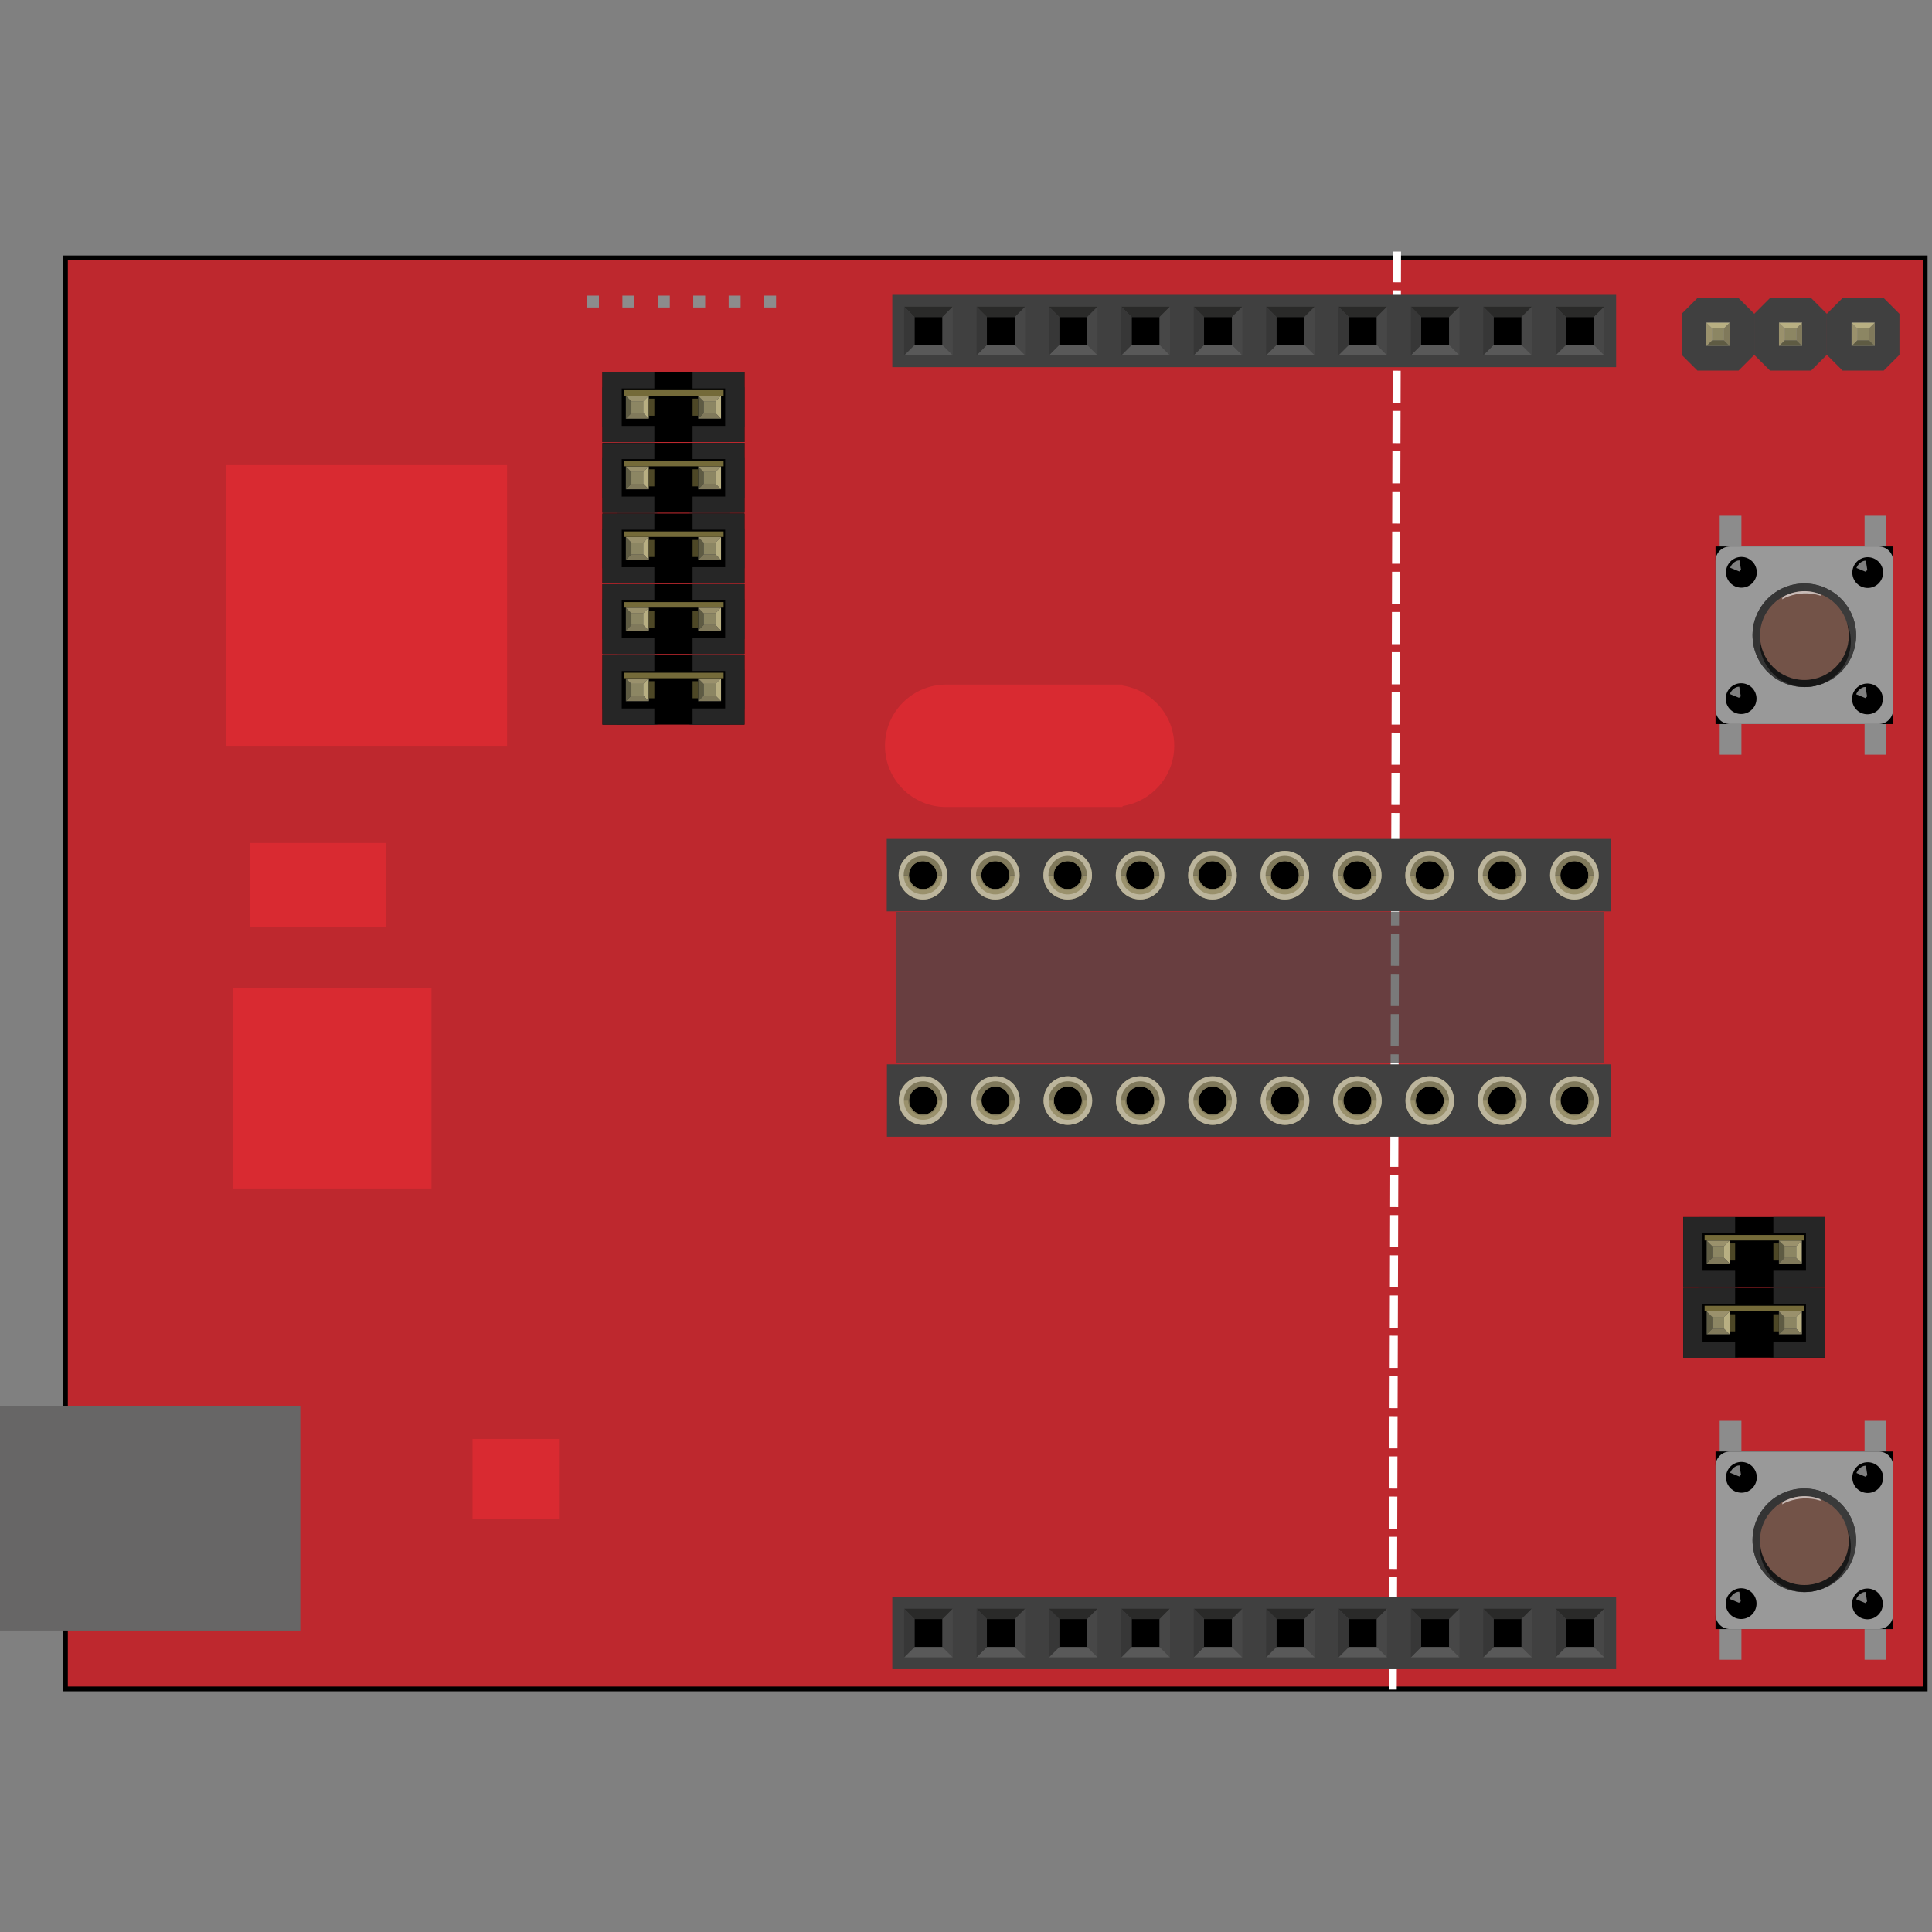 <?xml version='1.0' encoding='UTF-8' standalone='no'?>
<!-- Created with Inkscape (http://www.inkscape.org/) -->
<svg width="32" xmlns:rdf="http://www.w3.org/1999/02/22-rdf-syntax-ns#" version="1.1" xmlns="http://www.w3.org/2000/svg" height="32" xmlns:xlink="http://www.w3.org/1999/xlink" xmlns:cc="http://creativecommons.org/ns#" id="svg4612" xmlns:dc="http://purl.org/dc/elements/1.1/" xmlns:svg="http://www.w3.org/2000/svg" xmlns:inkscape="http://www.inkscape.org/namespaces/inkscape">
 <rect width="100%" height="100%" fill="#808080" stroke="none"/>
 <g id="icon">
  <defs id="defs4616">
   <inkscape:perspective id="perspective4620"/>
   <inkscape:perspective id="perspective8705"/>
   <inkscape:perspective id="perspective8790"/>
   <inkscape:perspective id="perspective9302"/>
   <inkscape:perspective id="perspective9583"/>
   <inkscape:perspective id="perspective9628"/>
   <inkscape:perspective id="perspective9628-8"/>
   <inkscape:perspective id="perspective9628-9"/>
   <inkscape:perspective id="perspective9628-1"/>
   <inkscape:perspective id="perspective9628-4"/>
   <inkscape:perspective id="perspective9628-45"/>
   <inkscape:perspective id="perspective10241"/>
   <inkscape:perspective id="perspective10286"/>
   <linearGradient gradientTransform="matrix(1,0,0,-1,273,-448.857)" id="SVGID_1_-8" y1="-465.349" x1="-267.88" y2="-465.349" x2="-253.58" gradientUnits="userSpaceOnUse">
    <stop offset="0" style="stop-color:#333333;stop-opacity:1" id="stop10215-9"/>
    <stop offset="1" style="stop-color:#3c3c3c;stop-opacity:1" id="stop10217-7"/>
   </linearGradient>
   <inkscape:perspective id="perspective10425"/>
   <inkscape:perspective id="perspective10450"/>
   <inkscape:perspective id="perspective10479"/>
   <inkscape:perspective id="perspective11799"/>
   <inkscape:perspective id="perspective11902"/>
   <inkscape:perspective id="perspective12709"/>
   <inkscape:perspective id="perspective12738"/>
   <inkscape:perspective id="perspective12763"/>
   <inkscape:perspective id="perspective12763-0"/>
   <inkscape:perspective id="perspective12801"/>
   <inkscape:perspective id="perspective12801-6"/>
   <inkscape:perspective id="perspective12801-7"/>
   <inkscape:perspective id="perspective12801-9"/>
   <inkscape:perspective id="perspective12801-5"/>
   <inkscape:perspective id="perspective12801-3"/>
   <inkscape:perspective id="perspective12801-1"/>
   <inkscape:perspective id="perspective12906"/>
   <inkscape:perspective id="perspective12933"/>
   <inkscape:perspective id="perspective13032"/>
   <inkscape:perspective id="perspective13059"/>
   <inkscape:perspective id="perspective13081"/>
   <inkscape:perspective id="perspective13103"/>
   <inkscape:perspective id="perspective13103-3"/>
   <inkscape:perspective id="perspective13103-4"/>
   <inkscape:perspective id="perspective13103-6"/>
   <inkscape:perspective id="perspective13103-2"/>
   <inkscape:perspective id="perspective13103-7"/>
   <inkscape:perspective id="perspective13103-1"/>
   <inkscape:perspective id="perspective3173"/>
   <inkscape:perspective id="perspective13201"/>
   <inkscape:perspective id="perspective13223"/>
   <inkscape:perspective id="perspective13316"/>
   <inkscape:perspective id="perspective13316-7"/>
   <inkscape:perspective id="perspective13316-9"/>
   <inkscape:perspective id="perspective13316-5"/>
   <inkscape:perspective id="perspective13632"/>
   <inkscape:perspective id="perspective14034"/>
   <inkscape:perspective id="perspective14167"/>
   <inkscape:perspective id="perspective14192"/>
   <inkscape:perspective id="perspective14480"/>
   <inkscape:perspective id="perspective14587"/>
   <linearGradient gradientTransform="matrix(1,0,0,-1,273,-448.857)" id="linearGradient4334" xlink:href="#SVGID_1_" y1="-465.349" x1="-267.88" y2="-465.349" x2="-253.58" gradientUnits="userSpaceOnUse"/>
   <linearGradient gradientTransform="matrix(1,0,0,-1,273,-448.857)" id="linearGradient4336" xlink:href="#SVGID_1_-8" y1="-465.349" x1="-267.88" y2="-465.349" x2="-253.58" gradientUnits="userSpaceOnUse"/>
  </defs>
  <rect width="30.803" x="1.084" y="4.272" height="23.702" style="fill:#be282e;fill-opacity:1;fill-rule:evenodd;stroke:#000000;stroke-width:0.079px;stroke-linecap:butt;stroke-linejoin:miter;stroke-opacity:1" id="rect6361"/>
  <path style="fill:none;stroke:#ffffff;stroke-width:0.133;stroke-linecap:butt;stroke-linejoin:miter;stroke-miterlimit:4;stroke-opacity:1;stroke-dasharray:0.533, 0.133;stroke-dashoffset:0;display:inline" id="path12728-4" d="M 23.068,27.985 23.139,4.167"/>
  <g id="breadboard" transform="matrix(0.167,0,0,0.167,14.779,26.449)">
   <rect width="2.775" x="2.202" y="2.202" height="2.775" style="fill:none" id="connector0pin"/>
   <rect width="2.152" x="2.511" y="2.463" height="2.25" style="fill:none" id="connector0terminal"/>
   <rect width="2.775" x="9.381" y="2.202" height="2.775" style="fill:none" id="connector1pin"/>
   <rect width="2.152" x="9.69" y="2.463" height="2.25" style="fill:none" id="connector1terminal"/>
   <rect width="2.775" x="16.56" y="2.202" height="2.775" style="fill:none" id="connector2pin"/>
   <rect width="2.152" x="16.869" y="2.463" height="2.25" style="fill:none" id="connector2terminal"/>
   <rect width="2.775" x="23.739" y="2.202" height="2.775" style="fill:none" id="connector3pin"/>
   <rect width="2.152" x="24.048" y="2.463" height="2.25" style="fill:none" id="connector3terminal"/>
   <rect width="2.775" x="30.918" y="2.202" height="2.775" style="fill:none" id="connector4pin"/>
   <rect width="2.152" x="31.227" y="2.463" height="2.25" style="fill:none" id="connector4terminal"/>
   <rect width="2.775" x="38.097" y="2.202" height="2.775" style="fill:none" id="connector5pin"/>
   <rect width="2.152" x="38.406" y="2.463" height="2.25" style="fill:none" id="connector5terminal"/>
   <rect width="2.775" x="45.276" y="2.202" height="2.775" style="fill:none" id="connector6pin"/>
   <rect width="2.152" x="45.585" y="2.463" height="2.25" style="fill:none" id="connector6terminal"/>
   <rect width="2.775" x="52.455" y="2.202" height="2.775" style="fill:none" id="connector7pin"/>
   <rect width="2.152" x="52.764" y="2.463" height="2.25" style="fill:none" id="connector7terminal"/>
   <rect width="2.775" x="59.634" y="2.202" height="2.775" style="fill:none" id="connector8pin"/>
   <rect width="2.152" x="59.943" y="2.463" height="2.25" style="fill:none" id="connector8terminal"/>
   <rect width="2.775" x="66.813" y="2.202" height="2.775" style="fill:none" id="connector9pin"/>
   <rect width="2.152" x="67.122" y="2.463" height="2.25" style="fill:none" id="connector9terminal"/>
   <rect width="71.79" x="0" y="0" height="7.178" style="fill:#404040" id="rect8597"/>
   <rect width="2.773" x="2.204" y="2.202" height="2.773" id="rect8599"/>
   <polygon points="5.999,1.18 1.181,1.18 2.202,2.202 4.977,2.202 " style="fill:#2a2a29" id="polygon8601"/>
   <polygon points="5.999,5.998 5.999,1.18 4.977,2.205 4.977,4.978 " style="fill:#474747" id="polygon8603"/>
   <polygon points="1.181,5.998 5.998,5.998 4.976,4.978 2.202,4.978 " style="fill:#595959" id="polygon8605"/>
   <polygon points="1.179,1.18 1.179,5.998 2.202,4.976 2.202,2.202 " style="fill:#373737" id="polygon8607"/>
   <rect width="2.773" x="9.383" y="2.202" height="2.773" id="rect8609"/>
   <polygon points="13.178,1.18 8.36,1.18 9.381,2.202 12.156,2.202 " style="fill:#2a2a29" id="polygon8611"/>
   <polygon points="13.178,5.998 13.178,1.18 12.156,2.205 12.156,4.978 " style="fill:#474747" id="polygon8613"/>
   <polygon points="8.36,5.998 13.177,5.998 12.155,4.978 9.381,4.978 " style="fill:#595959" id="polygon8615"/>
   <polygon points="8.358,1.18 8.358,5.998 9.381,4.976 9.381,2.202 " style="fill:#373737" id="polygon8617"/>
   <rect width="2.773" x="16.562" y="2.202" height="2.773" id="rect8619"/>
   <polygon points="20.357,1.18 15.539,1.18 16.56,2.202 19.335,2.202 " style="fill:#2a2a29" id="polygon8621"/>
   <polygon points="20.357,5.998 20.357,1.18 19.335,2.205 19.335,4.978 " style="fill:#474747" id="polygon8623"/>
   <polygon points="15.539,5.998 20.356,5.998 19.334,4.978 16.56,4.978 " style="fill:#595959" id="polygon8625"/>
   <polygon points="15.537,1.18 15.537,5.998 16.56,4.976 16.56,2.202 " style="fill:#373737" id="polygon8627"/>
   <rect width="2.773" x="23.741" y="2.202" height="2.773" id="rect8629"/>
   <polygon points="27.536,1.18 22.718,1.18 23.739,2.202 26.514,2.202 " style="fill:#2a2a29" id="polygon8631"/>
   <polygon points="27.536,5.998 27.536,1.18 26.514,2.205 26.514,4.978 " style="fill:#474747" id="polygon8633"/>
   <polygon points="22.718,5.998 27.535,5.998 26.513,4.978 23.739,4.978 " style="fill:#595959" id="polygon8635"/>
   <polygon points="22.716,1.18 22.716,5.998 23.739,4.976 23.739,2.202 " style="fill:#373737" id="polygon8637"/>
   <rect width="2.773" x="30.92" y="2.202" height="2.773" id="rect8639"/>
   <polygon points="34.715,1.18 29.897,1.18 30.918,2.202 33.693,2.202 " style="fill:#2a2a29" id="polygon8641"/>
   <polygon points="34.715,5.998 34.715,1.18 33.693,2.205 33.693,4.978 " style="fill:#474747" id="polygon8643"/>
   <polygon points="29.897,5.998 34.714,5.998 33.692,4.978 30.918,4.978 " style="fill:#595959" id="polygon8645"/>
   <polygon points="29.895,1.18 29.895,5.998 30.918,4.976 30.918,2.202 " style="fill:#373737" id="polygon8647"/>
   <rect width="2.773" x="38.099" y="2.202" height="2.773" id="rect8649"/>
   <polygon points="41.894,1.18 37.076,1.18 38.097,2.202 40.872,2.202 " style="fill:#2a2a29" id="polygon8651"/>
   <polygon points="41.894,5.998 41.894,1.18 40.872,2.205 40.872,4.978 " style="fill:#474747" id="polygon8653"/>
   <polygon points="37.076,5.998 41.893,5.998 40.871,4.978 38.097,4.978 " style="fill:#595959" id="polygon8655"/>
   <polygon points="37.074,1.18 37.074,5.998 38.097,4.976 38.097,2.202 " style="fill:#373737" id="polygon8657"/>
   <rect width="2.773" x="45.278" y="2.202" height="2.773" id="rect8659"/>
   <polygon points="49.073,1.18 44.255,1.18 45.276,2.202 48.051,2.202 " style="fill:#2a2a29" id="polygon8661"/>
   <polygon points="49.073,5.998 49.073,1.18 48.051,2.205 48.051,4.978 " style="fill:#474747" id="polygon8663"/>
   <polygon points="44.255,5.998 49.072,5.998 48.05,4.978 45.276,4.978 " style="fill:#595959" id="polygon8665"/>
   <polygon points="44.253,1.18 44.253,5.998 45.276,4.976 45.276,2.202 " style="fill:#373737" id="polygon8667"/>
   <rect width="2.773" x="52.457" y="2.202" height="2.773" id="rect8669"/>
   <polygon points="56.252,1.18 51.434,1.18 52.455,2.202 55.23,2.202 " style="fill:#2a2a29" id="polygon8671"/>
   <polygon points="56.252,5.998 56.252,1.18 55.23,2.205 55.23,4.978 " style="fill:#474747" id="polygon8673"/>
   <polygon points="51.434,5.998 56.251,5.998 55.229,4.978 52.455,4.978 " style="fill:#595959" id="polygon8675"/>
   <polygon points="51.432,1.18 51.432,5.998 52.455,4.976 52.455,2.202 " style="fill:#373737" id="polygon8677"/>
   <rect width="2.773" x="59.636" y="2.202" height="2.773" id="rect8679"/>
   <polygon points="63.431,1.18 58.613,1.18 59.634,2.202 62.409,2.202 " style="fill:#2a2a29" id="polygon8681"/>
   <polygon points="63.431,5.998 63.431,1.18 62.409,2.205 62.409,4.978 " style="fill:#474747" id="polygon8683"/>
   <polygon points="58.613,5.998 63.43,5.998 62.408,4.978 59.634,4.978 " style="fill:#595959" id="polygon8685"/>
   <polygon points="58.611,1.18 58.611,5.998 59.634,4.976 59.634,2.202 " style="fill:#373737" id="polygon8687"/>
   <rect width="2.773" x="66.815" y="2.202" height="2.773" id="rect8689"/>
   <polygon points="70.61,1.18 65.792,1.18 66.813,2.202 69.588,2.202 " style="fill:#2a2a29" id="polygon8691"/>
   <polygon points="70.61,5.998 70.61,1.18 69.588,2.205 69.588,4.978 " style="fill:#474747" id="polygon8693"/>
   <polygon points="65.792,5.998 70.609,5.998 69.587,4.978 66.813,4.978 " style="fill:#595959" id="polygon8695"/>
   <polygon points="65.79,1.18 65.79,5.998 66.813,4.976 66.813,2.202 " style="fill:#373737" id="polygon8697"/>
  </g>
  <g id="breadboard-0" transform="matrix(0.167,0,0,0.167,14.779,4.883)">
   <rect width="2.775" x="2.202" y="2.202" height="2.775" style="fill:none" id="connector0pin-3"/>
   <rect width="2.152" x="2.511" y="2.463" height="2.25" style="fill:none" id="connector0terminal-1"/>
   <rect width="2.775" x="9.381" y="2.202" height="2.775" style="fill:none" id="connector1pin-4"/>
   <rect width="2.152" x="9.69" y="2.463" height="2.25" style="fill:none" id="connector1terminal-8"/>
   <rect width="2.775" x="16.56" y="2.202" height="2.775" style="fill:none" id="connector2pin-9"/>
   <rect width="2.152" x="16.869" y="2.463" height="2.25" style="fill:none" id="connector2terminal-0"/>
   <rect width="2.775" x="23.739" y="2.202" height="2.775" style="fill:none" id="connector3pin-5"/>
   <rect width="2.152" x="24.048" y="2.463" height="2.25" style="fill:none" id="connector3terminal-1"/>
   <rect width="2.775" x="30.918" y="2.202" height="2.775" style="fill:none" id="connector4pin-3"/>
   <rect width="2.152" x="31.227" y="2.463" height="2.25" style="fill:none" id="connector4terminal-0"/>
   <rect width="2.775" x="38.097" y="2.202" height="2.775" style="fill:none" id="connector5pin-1"/>
   <rect width="2.152" x="38.406" y="2.463" height="2.25" style="fill:none" id="connector5terminal-9"/>
   <rect width="2.775" x="45.276" y="2.202" height="2.775" style="fill:none" id="connector6pin-9"/>
   <rect width="2.152" x="45.585" y="2.463" height="2.25" style="fill:none" id="connector6terminal-2"/>
   <rect width="2.775" x="52.455" y="2.202" height="2.775" style="fill:none" id="connector7pin-0"/>
   <rect width="2.152" x="52.764" y="2.463" height="2.25" style="fill:none" id="connector7terminal-0"/>
   <rect width="2.775" x="59.634" y="2.202" height="2.775" style="fill:none" id="connector8pin-7"/>
   <rect width="2.152" x="59.943" y="2.463" height="2.25" style="fill:none" id="connector8terminal-3"/>
   <rect width="2.775" x="66.813" y="2.202" height="2.775" style="fill:none" id="connector9pin-9"/>
   <rect width="2.152" x="67.122" y="2.463" height="2.25" style="fill:none" id="connector9terminal-7"/>
   <rect width="71.79" x="0" y="0" height="7.178" style="fill:#404040" id="rect8597-6"/>
   <rect width="2.773" x="2.204" y="2.202" height="2.773" id="rect8599-4"/>
   <polygon points="1.181,1.18 2.202,2.202 4.977,2.202 5.999,1.18 " style="fill:#2a2a29" id="polygon8601-9"/>
   <polygon points="5.999,1.18 4.977,2.205 4.977,4.978 5.999,5.998 " style="fill:#474747" id="polygon8603-3"/>
   <polygon points="5.998,5.998 4.976,4.978 2.202,4.978 1.181,5.998 " style="fill:#595959" id="polygon8605-3"/>
   <polygon points="1.179,5.998 2.202,4.976 2.202,2.202 1.179,1.18 " style="fill:#373737" id="polygon8607-8"/>
   <rect width="2.773" x="9.383" y="2.202" height="2.773" id="rect8609-0"/>
   <polygon points="8.36,1.18 9.381,2.202 12.156,2.202 13.178,1.18 " style="fill:#2a2a29" id="polygon8611-3"/>
   <polygon points="13.178,1.18 12.156,2.205 12.156,4.978 13.178,5.998 " style="fill:#474747" id="polygon8613-7"/>
   <polygon points="13.177,5.998 12.155,4.978 9.381,4.978 8.36,5.998 " style="fill:#595959" id="polygon8615-1"/>
   <polygon points="8.358,5.998 9.381,4.976 9.381,2.202 8.358,1.18 " style="fill:#373737" id="polygon8617-5"/>
   <rect width="2.773" x="16.562" y="2.202" height="2.773" id="rect8619-1"/>
   <polygon points="15.539,1.18 16.56,2.202 19.335,2.202 20.357,1.18 " style="fill:#2a2a29" id="polygon8621-2"/>
   <polygon points="20.357,1.18 19.335,2.205 19.335,4.978 20.357,5.998 " style="fill:#474747" id="polygon8623-2"/>
   <polygon points="20.356,5.998 19.334,4.978 16.56,4.978 15.539,5.998 " style="fill:#595959" id="polygon8625-1"/>
   <polygon points="15.537,5.998 16.56,4.976 16.56,2.202 15.537,1.18 " style="fill:#373737" id="polygon8627-3"/>
   <rect width="2.773" x="23.741" y="2.202" height="2.773" id="rect8629-2"/>
   <polygon points="22.718,1.18 23.739,2.202 26.514,2.202 27.536,1.18 " style="fill:#2a2a29" id="polygon8631-7"/>
   <polygon points="27.536,1.18 26.514,2.205 26.514,4.978 27.536,5.998 " style="fill:#474747" id="polygon8633-4"/>
   <polygon points="27.535,5.998 26.513,4.978 23.739,4.978 22.718,5.998 " style="fill:#595959" id="polygon8635-5"/>
   <polygon points="22.716,5.998 23.739,4.976 23.739,2.202 22.716,1.18 " style="fill:#373737" id="polygon8637-9"/>
   <rect width="2.773" x="30.92" y="2.202" height="2.773" id="rect8639-6"/>
   <polygon points="29.897,1.18 30.918,2.202 33.693,2.202 34.715,1.18 " style="fill:#2a2a29" id="polygon8641-4"/>
   <polygon points="34.715,1.18 33.693,2.205 33.693,4.978 34.715,5.998 " style="fill:#474747" id="polygon8643-9"/>
   <polygon points="34.714,5.998 33.692,4.978 30.918,4.978 29.897,5.998 " style="fill:#595959" id="polygon8645-0"/>
   <polygon points="29.895,5.998 30.918,4.976 30.918,2.202 29.895,1.18 " style="fill:#373737" id="polygon8647-4"/>
   <rect width="2.773" x="38.099" y="2.202" height="2.773" id="rect8649-1"/>
   <polygon points="37.076,1.18 38.097,2.202 40.872,2.202 41.894,1.18 " style="fill:#2a2a29" id="polygon8651-7"/>
   <polygon points="41.894,1.18 40.872,2.205 40.872,4.978 41.894,5.998 " style="fill:#474747" id="polygon8653-9"/>
   <polygon points="41.893,5.998 40.871,4.978 38.097,4.978 37.076,5.998 " style="fill:#595959" id="polygon8655-0"/>
   <polygon points="37.074,5.998 38.097,4.976 38.097,2.202 37.074,1.18 " style="fill:#373737" id="polygon8657-5"/>
   <rect width="2.773" x="45.278" y="2.202" height="2.773" id="rect8659-5"/>
   <polygon points="44.255,1.18 45.276,2.202 48.051,2.202 49.073,1.18 " style="fill:#2a2a29" id="polygon8661-6"/>
   <polygon points="49.073,1.18 48.051,2.205 48.051,4.978 49.073,5.998 " style="fill:#474747" id="polygon8663-6"/>
   <polygon points="49.072,5.998 48.05,4.978 45.276,4.978 44.255,5.998 " style="fill:#595959" id="polygon8665-1"/>
   <polygon points="44.253,5.998 45.276,4.976 45.276,2.202 44.253,1.18 " style="fill:#373737" id="polygon8667-0"/>
   <rect width="2.773" x="52.457" y="2.202" height="2.773" id="rect8669-4"/>
   <polygon points="51.434,1.18 52.455,2.202 55.23,2.202 56.252,1.18 " style="fill:#2a2a29" id="polygon8671-1"/>
   <polygon points="56.252,1.18 55.23,2.205 55.23,4.978 56.252,5.998 " style="fill:#474747" id="polygon8673-5"/>
   <polygon points="56.251,5.998 55.229,4.978 52.455,4.978 51.434,5.998 " style="fill:#595959" id="polygon8675-2"/>
   <polygon points="51.432,5.998 52.455,4.976 52.455,2.202 51.432,1.18 " style="fill:#373737" id="polygon8677-4"/>
   <rect width="2.773" x="59.636" y="2.202" height="2.773" id="rect8679-3"/>
   <polygon points="58.613,1.18 59.634,2.202 62.409,2.202 63.431,1.18 " style="fill:#2a2a29" id="polygon8681-5"/>
   <polygon points="63.431,1.18 62.409,2.205 62.409,4.978 63.431,5.998 " style="fill:#474747" id="polygon8683-7"/>
   <polygon points="63.43,5.998 62.408,4.978 59.634,4.978 58.613,5.998 " style="fill:#595959" id="polygon8685-5"/>
   <polygon points="58.611,5.998 59.634,4.976 59.634,2.202 58.611,1.18 " style="fill:#373737" id="polygon8687-6"/>
   <rect width="2.773" x="66.815" y="2.202" height="2.773" id="rect8689-2"/>
   <polygon points="65.792,1.18 66.813,2.202 69.588,2.202 70.61,1.18 " style="fill:#2a2a29" id="polygon8691-7"/>
   <polygon points="70.61,1.18 69.588,2.205 69.588,4.978 70.61,5.998 " style="fill:#474747" id="polygon8693-5"/>
   <polygon points="70.609,5.998 69.587,4.978 66.813,4.978 65.792,5.998 " style="fill:#595959" id="polygon8695-7"/>
   <polygon points="65.79,5.998 66.813,4.976 66.813,2.202 65.79,1.18 " style="fill:#373737" id="polygon8697-4"/>
  </g>
  <g id="breadboard-6" transform="matrix(0.167,0,0,0.167,27.854,4.936)">
   <rect width="2.791" x="2.204" y="2.204" height="2.791" style="fill:none" id="connector0pin-6"/>
   <rect width="2.164" x="2.518" y="2.469" height="2.262" style="fill:none" id="connector0terminal-3"/>
   <rect width="2.791" x="9.403" y="2.204" height="2.791" style="fill:none" id="connector1pin-8"/>
   <rect width="2.164" x="9.717" y="2.469" height="2.262" style="fill:none" id="connector1terminal-1"/>
   <rect width="2.791" x="16.602" y="2.204" height="2.791" style="fill:none" id="connector2pin-3"/>
   <rect width="2.164" x="16.916" y="2.469" height="2.262" style="fill:none" id="connector2terminal-4"/>
   <g id="g9523">
    <polygon points="1.563,0 0,1.564 0,5.637 1.563,7.199 5.635,7.199 7.199,5.637 7.199,1.564 5.635,0 1.563,0 " style="fill:#404040" id="polygon9525"/>
   </g>
   <g id="g9527">
    <rect width="2.297" x="2.451" y="2.45" height="2.299" style="fill:#8d8c8c" id="rect9529"/>
    <rect width="1.182" x="3.009" y="3.008" height="1.183" style="fill:#8c8663" id="rect9531"/>
    <polygon points="4.748,2.45 2.451,2.45 3.009,3.008 4.19,3.008 " style="fill:#b8af82" id="polygon9533"/>
    <polygon points="4.748,4.749 4.19,4.19 4.19,3.008 4.748,2.45 " style="fill:#80795b" id="polygon9535"/>
    <polygon points="2.451,4.749 3.009,4.19 4.19,4.19 4.748,4.749 " style="fill:#5e5b43" id="polygon9537"/>
    <polygon points="2.451,4.749 2.451,2.45 3.009,3.008 3.009,4.19 " style="fill:#9a916c" id="polygon9539"/>
   </g>
   <g id="g9541">
    <polygon points="8.762,0 7.199,1.564 7.199,5.637 8.762,7.199 12.834,7.199 14.398,5.637 14.398,1.564 12.834,0 8.762,0 " style="fill:#404040" id="polygon9543"/>
   </g>
   <g id="g9545">
    <rect width="2.297" x="9.65" y="2.45" height="2.299" style="fill:#8d8c8c" id="rect9547"/>
    <rect width="1.182" x="10.208" y="3.008" height="1.183" style="fill:#8c8663" id="rect9549"/>
    <polygon points="11.947,2.45 9.65,2.45 10.208,3.008 11.389,3.008 " style="fill:#b8af82" id="polygon9551"/>
    <polygon points="11.947,4.749 11.389,4.19 11.389,3.008 11.947,2.45 " style="fill:#80795b" id="polygon9553"/>
    <polygon points="9.65,4.749 10.208,4.19 11.389,4.19 11.947,4.749 " style="fill:#5e5b43" id="polygon9555"/>
    <polygon points="9.65,4.749 9.65,2.45 10.208,3.008 10.208,4.19 " style="fill:#9a916c" id="polygon9557"/>
   </g>
   <g id="g9559">
    <polygon points="15.961,0 14.398,1.564 14.398,5.637 15.961,7.199 20.033,7.199 21.597,5.637 21.597,1.564 20.033,0 15.961,0 " style="fill:#404040" id="polygon9561"/>
   </g>
   <g id="g9563">
    <rect width="2.297" x="16.849" y="2.45" height="2.299" style="fill:#8d8c8c" id="rect9565"/>
    <rect width="1.182" x="17.407" y="3.008" height="1.183" style="fill:#8c8663" id="rect9567"/>
    <polygon points="19.146,2.45 16.849,2.45 17.407,3.008 18.588,3.008 " style="fill:#b8af82" id="polygon9569"/>
    <polygon points="19.146,4.749 18.588,4.19 18.588,3.008 19.146,2.45 " style="fill:#80795b" id="polygon9571"/>
    <polygon points="16.849,4.749 17.407,4.19 18.588,4.19 19.146,4.749 " style="fill:#5e5b43" id="polygon9573"/>
    <polygon points="16.849,4.749 16.849,2.45 17.407,3.008 17.407,4.19 " style="fill:#9a916c" id="polygon9575"/>
   </g>
  </g>
  <g id="g10244" transform="matrix(0.12,0,0,0.12,28.413,8.543)">
   <rect width="3" x="20.606" y="0.002" height="4.25" style="fill:none" id="connector0pin-67"/>
   <rect width="3" x="20.606" y="28.752" height="4.25" style="fill:none" id="connector1pin-7"/>
   <rect width="3" x="0.606" y="0.002" height="4.25" style="fill:none" id="connector2pin-0"/>
   <rect width="3" x="0.606" y="28.752" height="4.25" style="fill:none" id="connector3pin-50"/>
   <rect width="3" x="20.606" y="0.002" height="3" style="fill:none" id="connector0terminal-4"/>
   <rect width="3" x="20.606" y="30.002" height="3" style="fill:none" id="connector1terminal-2"/>
   <rect width="3" x="0.606" y="0.002" height="3" style="fill:none" id="connector2terminal-49"/>
   <rect width="3" x="0.606" y="30.002" height="3" style="fill:none" id="connector3terminal-0"/>
   <g id="breadboard-1">
    <g id="g10190">
     <polygon points="23.586,21.487 23.586,32.979 20.586,32.979 20.586,21.487 " style="fill:#8c8c8c" id="polygon10192"/>
     <polygon points="3.584,0.001 3.584,11.493 0.586,11.493 0.586,0.001 " style="fill:#8c8c8c" id="polygon10194"/>
     <polygon points="23.586,0 23.586,11.494 20.586,11.494 20.586,0 " style="fill:#8c8c8c" id="polygon10196"/>
     <polygon points="3.586,21.487 3.586,32.981 0.587,32.981 0.587,21.487 " style="fill:#8c8c8c" id="polygon10198"/>
     <rect width="24.518" x="0.012" y="4.232" height="24.52" id="rect10200"/>
     <path style="fill:#999999" id="path10202" d="m 24.529,26.752 c 0,1.101 -0.896,1.999 -2,1.999 H 2.011 c -1.101,0 -1.999,-0.898 -1.999,-1.999 V 6.23 c 0,-1.1 0.898,-1.998 1.999,-1.998 h 20.521 c 1.103,0 1.997,0.898 1.997,1.998 l 0,20.522 0,0 z"/>
     <circle cx="3.583" cy="7.803" r="2.124" id="circle10204"/>
     <circle cx="21.018" cy="7.84" r="2.124" id="circle10206"/>
     <circle cx="20.981" cy="25.275" r="2.124" id="circle10208"/>
     <circle cx="3.546" cy="25.236" r="2.124" id="circle10210"/>
     <circle cx="12.27" cy="16.491" style="fill:#3f3f3f" r="7.15" id="circle10212"/>
     <linearGradient gradientTransform="matrix(1,0,0,-1,273,-448.857)" id="SVGID_1_" y1="-465.349" x1="-267.88" y2="-465.349" x2="-253.58" gradientUnits="userSpaceOnUse">
      <stop offset="0" style="stop-color:#333333;stop-opacity:1" id="stop10215"/>
      <stop offset="1" style="stop-color:#3c3c3c;stop-opacity:1" id="stop10217"/>
     </linearGradient>
     <circle cx="12.27" cy="16.491" style="fill:url(#linearGradient4334)" r="7.15" id="circle10219"/>
     <circle cx="12.395" cy="17.341" style="opacity:0.6" r="6.292" id="circle10221"/>
     <circle cx="12.279" cy="16.533" style="fill:#735348" r="6.132" id="circle10223"/>
     <path style="opacity:0.5;fill:#ffffff" id="path10225" d="M 3.308,7.692 C 3.35,7.592 3.427,7.515 3.536,7.496 L 3.326,6.158 C 3.246,6.171 3.161,6.16 3.082,6.184 L 3.08,6.178 C 2.585,6.331 2.215,6.7 2.026,7.171 l 1.282,0.521 z"/>
     <path style="opacity:0.5;fill:#ffffff" id="path10227" d="M 20.741,7.728 C 20.782,7.626 20.859,7.549 20.97,7.531 L 20.763,6.193 C 20.681,6.208 20.597,6.195 20.518,6.219 L 20.515,6.212 c -0.493,0.152 -0.864,0.521 -1.053,0.993 l 1.279,0.523 z"/>
     <path style="opacity:0.5;fill:#ffffff" id="path10229" d="m 20.707,25.163 c 0.041,-0.102 0.116,-0.18 0.227,-0.197 l -0.207,-1.337 c -0.082,0.015 -0.166,0.002 -0.246,0.026 l -0.002,-0.01 c -0.494,0.152 -0.865,0.521 -1.053,0.994 l 1.281,0.524 z"/>
     <path style="opacity:0.5;fill:#ffffff" id="path10231" d="M 3.271,25.126 C 3.312,25.024 3.389,24.95 3.5,24.931 L 3.29,23.592 C 3.208,23.609 3.124,23.594 3.045,23.619 L 3.043,23.612 c -0.495,0.15 -0.865,0.521 -1.056,0.992 l 1.284,0.522 z"/>
     <path style="opacity:0.6;fill:#ffffff" id="path10233" d="M 14.473,10.818 C 13.998,10.633 13.498,10.5 12.969,10.44 11.653,10.293 10.393,10.585 9.316,11.182 L 9.182,11.53 c 1.203,-0.643 2.604,-0.941 4.062,-0.778 0.448,0.052 0.884,0.152 1.301,0.284 l -0.072,-0.218 z"/>
    </g>
   </g>
  </g>
  <g id="g10244-3" transform="matrix(0.12,0,0,0.12,28.413,23.533)">
   <rect width="3" x="20.606" y="0.002" height="4.25" style="fill:none" id="connector0pin-67-0"/>
   <rect width="3" x="20.606" y="28.752" height="4.25" style="fill:none" id="connector1pin-7-2"/>
   <rect width="3" x="0.606" y="0.002" height="4.25" style="fill:none" id="connector2pin-0-2"/>
   <rect width="3" x="0.606" y="28.752" height="4.25" style="fill:none" id="connector3pin-50-5"/>
   <rect width="3" x="20.606" y="0.002" height="3" style="fill:none" id="connector0terminal-4-3"/>
   <rect width="3" x="20.606" y="30.002" height="3" style="fill:none" id="connector1terminal-2-0"/>
   <rect width="3" x="0.606" y="0.002" height="3" style="fill:none" id="connector2terminal-49-8"/>
   <rect width="3" x="0.606" y="30.002" height="3" style="fill:none" id="connector3terminal-0-5"/>
   <g id="breadboard-1-6">
    <g id="g10190-6">
     <polygon points="23.586,32.979 20.586,32.979 20.586,21.487 23.586,21.487 " style="fill:#8c8c8c" id="polygon10192-2"/>
     <polygon points="3.584,11.493 0.586,11.493 0.586,0.001 3.584,0.001 " style="fill:#8c8c8c" id="polygon10194-2"/>
     <polygon points="23.586,11.494 20.586,11.494 20.586,0 23.586,0 " style="fill:#8c8c8c" id="polygon10196-0"/>
     <polygon points="3.586,32.981 0.587,32.981 0.587,21.487 3.586,21.487 " style="fill:#8c8c8c" id="polygon10198-3"/>
     <rect width="24.518" x="0.012" y="4.232" height="24.52" id="rect10200-3"/>
     <path style="fill:#999999" id="path10202-7" d="m 24.529,26.752 c 0,1.101 -0.896,1.999 -2,1.999 H 2.011 c -1.101,0 -1.999,-0.898 -1.999,-1.999 V 6.23 c 0,-1.1 0.898,-1.998 1.999,-1.998 h 20.521 c 1.103,0 1.997,0.898 1.997,1.998 l 0,20.522 0,0 z"/>
     <circle cx="3.583" cy="7.803" r="2.124" id="circle10204-7"/>
     <circle cx="21.018" cy="7.84" r="2.124" id="circle10206-0"/>
     <circle cx="20.981" cy="25.275" r="2.124" id="circle10208-1"/>
     <circle cx="3.546" cy="25.236" r="2.124" id="circle10210-1"/>
     <circle cx="12.27" cy="16.491" style="fill:#3f3f3f" r="7.15" id="circle10212-7"/>
     <linearGradient gradientTransform="matrix(1,0,0,-1,273,-448.857)" id="linearGradient10315" y1="-465.349" x1="-267.88" y2="-465.349" x2="-253.58" gradientUnits="userSpaceOnUse">
      <stop offset="0" style="stop-color:#333333;stop-opacity:1" id="stop10317"/>
      <stop offset="1" style="stop-color:#3c3c3c;stop-opacity:1" id="stop10319"/>
     </linearGradient>
     <circle cx="12.27" cy="16.491" style="fill:url(#linearGradient4336)" r="7.15" id="circle10219-1"/>
     <circle cx="12.395" cy="17.341" style="opacity:0.6" r="6.292" id="circle10221-9"/>
     <circle cx="12.279" cy="16.533" style="fill:#735348" r="6.132" id="circle10223-6"/>
     <path style="opacity:0.5;fill:#ffffff" id="path10225-6" d="M 3.308,7.692 C 3.35,7.592 3.427,7.515 3.536,7.496 L 3.326,6.158 C 3.246,6.171 3.161,6.16 3.082,6.184 L 3.08,6.178 C 2.585,6.331 2.215,6.7 2.026,7.171 l 1.282,0.521 z"/>
     <path style="opacity:0.5;fill:#ffffff" id="path10227-4" d="M 20.741,7.728 C 20.782,7.626 20.859,7.549 20.97,7.531 L 20.763,6.193 C 20.681,6.208 20.597,6.195 20.518,6.219 L 20.515,6.212 c -0.493,0.152 -0.864,0.521 -1.053,0.993 l 1.279,0.523 z"/>
     <path style="opacity:0.5;fill:#ffffff" id="path10229-0" d="m 20.707,25.163 c 0.041,-0.102 0.116,-0.18 0.227,-0.197 l -0.207,-1.337 c -0.082,0.015 -0.166,0.002 -0.246,0.026 l -0.002,-0.01 c -0.494,0.152 -0.865,0.521 -1.053,0.994 l 1.281,0.524 z"/>
     <path style="opacity:0.5;fill:#ffffff" id="path10231-6" d="M 3.271,25.126 C 3.312,25.024 3.389,24.95 3.5,24.931 L 3.29,23.592 C 3.208,23.609 3.124,23.594 3.045,23.619 L 3.043,23.612 c -0.495,0.15 -0.865,0.521 -1.056,0.992 l 1.284,0.522 z"/>
     <path style="opacity:0.6;fill:#ffffff" id="path10233-3" d="M 14.473,10.818 C 13.998,10.633 13.498,10.5 12.969,10.44 11.653,10.293 10.393,10.585 9.316,11.182 L 9.182,11.53 c 1.203,-0.643 2.604,-0.941 4.062,-0.778 0.448,0.052 0.884,0.152 1.301,0.284 l -0.072,-0.218 z"/>
    </g>
   </g>
  </g>
  <path style="fill:#d92a31;fill-opacity:1" id="path4668" d="m 19.449,12.353 c 0,-0.506 -0.372,-0.922 -0.856,-0.998 v -0.016 h -2.921 c -0.56,0 -1.014,0.454 -1.014,1.014 0,0.56 0.454,1.014 1.014,1.014 h 2.921 v -0.016 c 0.484,-0.077 0.856,-0.493 0.856,-0.998 z"/>
  <g id="breadboard-2" transform="matrix(0.167,0,0,0.167,14.69,17.629)">
   <rect width="2.783" x="2.198" y="2.197" height="2.783" style="fill:none" id="connector0pin-39"/>
   <rect width="2.157" x="2.511" y="2.461" height="2.256" style="fill:none" id="connector0terminal-47"/>
   <rect width="2.783" x="9.377" y="2.197" height="2.783" style="fill:none" id="connector1pin-6"/>
   <rect width="2.157" x="9.69" y="2.461" height="2.256" style="fill:none" id="connector1terminal-9"/>
   <rect width="2.783" x="16.556" y="2.197" height="2.783" style="fill:none" id="connector2pin-8"/>
   <rect width="2.157" x="16.869" y="2.461" height="2.256" style="fill:none" id="connector2terminal-2"/>
   <rect width="2.783" x="23.735" y="2.197" height="2.783" style="fill:none" id="connector3pin-1"/>
   <rect width="2.157" x="24.048" y="2.461" height="2.256" style="fill:none" id="connector3terminal-2"/>
   <rect width="2.783" x="30.914" y="2.197" height="2.783" style="fill:none" id="connector4pin-6"/>
   <rect width="2.157" x="31.227" y="2.461" height="2.256" style="fill:none" id="connector4terminal-7"/>
   <rect width="2.783" x="38.093" y="2.197" height="2.783" style="fill:none" id="connector5pin-3"/>
   <rect width="2.157" x="38.406" y="2.461" height="2.256" style="fill:none" id="connector5terminal-5"/>
   <rect width="2.783" x="45.272" y="2.197" height="2.783" style="fill:none" id="connector6pin-6"/>
   <rect width="2.157" x="45.585" y="2.461" height="2.256" style="fill:none" id="connector6terminal-6"/>
   <rect width="2.783" x="52.451" y="2.197" height="2.783" style="fill:none" id="connector7pin-1"/>
   <rect width="2.157" x="52.764" y="2.461" height="2.256" style="fill:none" id="connector7terminal-1"/>
   <rect width="2.783" x="59.63" y="2.197" height="2.783" style="fill:none" id="connector8pin-1"/>
   <rect width="2.157" x="59.943" y="2.461" height="2.256" style="fill:none" id="connector8terminal-8"/>
   <rect width="2.783" x="66.809" y="2.197" height="2.783" style="fill:none" id="connector9pin-3"/>
   <rect width="2.157" x="67.122" y="2.461" height="2.256" style="fill:none" id="connector9terminal-3"/>
   <rect width="71.79" x="0" y="0" height="7.178" style="fill:#404040" id="rect11651"/>
   <g id="g11653">
    <g id="g11655">
     <path style="fill:#9a916c" id="path11657" d="M 3.59,5.999 C 4.92,5.999 6,4.92 6,3.589 H 1.18 c 0,1.331 1.078,2.41 2.41,2.41 z"/>
     <path style="fill:#80795b" id="path11659" d="m 3.59,1.179 c -1.332,0 -2.41,1.079 -2.41,2.41 H 6 C 6,2.258 4.92,1.179 3.59,1.179 z"/>
    </g>
    <circle cx="3.59" cy="3.589" r="1.387" id="circle11661"/>
   </g>
   <path style="fill:#bcb59c" id="path11663" d="m 3.59,1.679 c 1.054,0 1.91,0.857 1.91,1.91 0,1.054 -0.856,1.91 -1.91,1.91 -1.053,0 -1.91,-0.856 -1.91,-1.91 0,-1.053 0.857,-1.91 1.91,-1.91 m 0,-0.5 c -1.332,0 -2.41,1.079 -2.41,2.41 0,1.331 1.078,2.41 2.41,2.41 C 4.92,5.999 6,4.92 6,3.589 6,2.258 4.92,1.179 3.59,1.179 l 0,0 z"/>
   <path style="fill:#7c7557" id="path11665" d="m 3.59,2.202 c 0.766,0 1.387,0.621 1.387,1.387 0,0.766 -0.622,1.387 -1.387,1.387 -0.767,0 -1.387,-0.621 -1.387,-1.387 0,-0.766 0.62,-1.387 1.387,-1.387 m 0,-0.1 c -0.82,0 -1.487,0.667 -1.487,1.487 0,0.819 0.667,1.486 1.487,1.486 0.819,0 1.486,-0.667 1.486,-1.486 0,-0.82 -0.667,-1.487 -1.486,-1.487 l 0,0 z"/>
   <g id="g11667">
    <g id="g11669">
     <path style="fill:#9a916c" id="path11671" d="m 10.769,5.999 c 1.33,0 2.41,-1.079 2.41,-2.41 h -4.82 c 0,1.331 1.078,2.41 2.41,2.41 z"/>
     <path style="fill:#80795b" id="path11673" d="m 10.769,1.179 c -1.332,0 -2.41,1.079 -2.41,2.41 h 4.82 c 0,-1.331 -1.08,-2.41 -2.41,-2.41 z"/>
    </g>
    <circle cx="10.769" cy="3.589" r="1.387" id="circle11675"/>
   </g>
   <path style="fill:#bcb59c" id="path11677" d="m 10.769,1.679 c 1.054,0 1.91,0.857 1.91,1.91 0,1.054 -0.856,1.91 -1.91,1.91 -1.053,0 -1.91,-0.856 -1.91,-1.91 0,-1.053 0.857,-1.91 1.91,-1.91 m 0,-0.5 c -1.332,0 -2.41,1.079 -2.41,2.41 0,1.331 1.078,2.41 2.41,2.41 1.33,0 2.41,-1.079 2.41,-2.41 0,-1.331 -1.08,-2.41 -2.41,-2.41 l 0,0 z"/>
   <path style="fill:#7c7557" id="path11679" d="m 10.769,2.202 c 0.766,0 1.387,0.621 1.387,1.387 0,0.766 -0.622,1.387 -1.387,1.387 -0.767,0 -1.387,-0.621 -1.387,-1.387 0,-0.766 0.62,-1.387 1.387,-1.387 m 0,-0.1 c -0.82,0 -1.487,0.667 -1.487,1.487 0,0.819 0.667,1.486 1.487,1.486 0.819,0 1.486,-0.667 1.486,-1.486 0,-0.82 -0.667,-1.487 -1.486,-1.487 l 0,0 z"/>
   <g id="g11681">
    <g id="g11683">
     <path style="fill:#9a916c" id="path11685" d="m 17.948,5.999 c 1.33,0 2.41,-1.079 2.41,-2.41 h -4.82 c 0,1.331 1.078,2.41 2.41,2.41 z"/>
     <path style="fill:#80795b" id="path11687" d="m 17.948,1.179 c -1.332,0 -2.41,1.079 -2.41,2.41 h 4.82 c 0,-1.331 -1.08,-2.41 -2.41,-2.41 z"/>
    </g>
    <circle cx="17.948" cy="3.589" r="1.387" id="circle11689"/>
   </g>
   <path style="fill:#bcb59c" id="path11691" d="m 17.948,1.679 c 1.054,0 1.91,0.857 1.91,1.91 0,1.054 -0.856,1.91 -1.91,1.91 -1.053,0 -1.91,-0.856 -1.91,-1.91 0,-1.053 0.857,-1.91 1.91,-1.91 m 0,-0.5 c -1.332,0 -2.41,1.079 -2.41,2.41 0,1.331 1.078,2.41 2.41,2.41 1.33,0 2.41,-1.079 2.41,-2.41 0,-1.331 -1.08,-2.41 -2.41,-2.41 l 0,0 z"/>
   <path style="fill:#7c7557" id="path11693" d="m 17.948,2.202 c 0.766,0 1.387,0.621 1.387,1.387 0,0.766 -0.622,1.387 -1.387,1.387 -0.767,0 -1.387,-0.621 -1.387,-1.387 0,-0.766 0.62,-1.387 1.387,-1.387 m 0,-0.1 c -0.82,0 -1.487,0.667 -1.487,1.487 0,0.819 0.667,1.486 1.487,1.486 0.819,0 1.486,-0.667 1.486,-1.486 0,-0.82 -0.667,-1.487 -1.486,-1.487 l 0,0 z"/>
   <g id="g11695">
    <g id="g11697">
     <path style="fill:#9a916c" id="path11699" d="m 25.127,5.999 c 1.33,0 2.41,-1.079 2.41,-2.41 h -4.82 c 0,1.331 1.078,2.41 2.41,2.41 z"/>
     <path style="fill:#80795b" id="path11701" d="m 25.127,1.179 c -1.332,0 -2.41,1.079 -2.41,2.41 h 4.82 c 0,-1.331 -1.08,-2.41 -2.41,-2.41 z"/>
    </g>
    <circle cx="25.127" cy="3.589" r="1.387" id="circle11703"/>
   </g>
   <path style="fill:#bcb59c" id="path11705" d="m 25.127,1.679 c 1.054,0 1.91,0.857 1.91,1.91 0,1.054 -0.856,1.91 -1.91,1.91 -1.053,0 -1.91,-0.856 -1.91,-1.91 0,-1.053 0.857,-1.91 1.91,-1.91 m 0,-0.5 c -1.332,0 -2.41,1.079 -2.41,2.41 0,1.331 1.078,2.41 2.41,2.41 1.33,0 2.41,-1.079 2.41,-2.41 0,-1.331 -1.08,-2.41 -2.41,-2.41 l 0,0 z"/>
   <path style="fill:#7c7557" id="path11707" d="m 25.127,2.202 c 0.766,0 1.387,0.621 1.387,1.387 0,0.766 -0.622,1.387 -1.387,1.387 -0.767,0 -1.387,-0.621 -1.387,-1.387 0,-0.766 0.62,-1.387 1.387,-1.387 m 0,-0.1 c -0.82,0 -1.487,0.667 -1.487,1.487 0,0.819 0.667,1.486 1.487,1.486 0.819,0 1.486,-0.667 1.486,-1.486 0,-0.82 -0.667,-1.487 -1.486,-1.487 l 0,0 z"/>
   <g id="g11709">
    <g id="g11711">
     <path style="fill:#9a916c" id="path11713" d="m 32.306,5.999 c 1.33,0 2.41,-1.079 2.41,-2.41 h -4.82 c 0,1.331 1.078,2.41 2.41,2.41 z"/>
     <path style="fill:#80795b" id="path11715" d="m 32.306,1.179 c -1.332,0 -2.41,1.079 -2.41,2.41 h 4.82 c 0,-1.331 -1.08,-2.41 -2.41,-2.41 z"/>
    </g>
    <circle cx="32.306" cy="3.589" r="1.387" id="circle11717"/>
   </g>
   <path style="fill:#bcb59c" id="path11719" d="m 32.306,1.679 c 1.054,0 1.91,0.857 1.91,1.91 0,1.054 -0.856,1.91 -1.91,1.91 -1.053,0 -1.91,-0.856 -1.91,-1.91 0,-1.053 0.857,-1.91 1.91,-1.91 m 0,-0.5 c -1.332,0 -2.41,1.079 -2.41,2.41 0,1.331 1.078,2.41 2.41,2.41 1.33,0 2.41,-1.079 2.41,-2.41 0,-1.331 -1.08,-2.41 -2.41,-2.41 l 0,0 z"/>
   <path style="fill:#7c7557" id="path11721" d="m 32.306,2.202 c 0.766,0 1.387,0.621 1.387,1.387 0,0.766 -0.622,1.387 -1.387,1.387 -0.767,0 -1.387,-0.621 -1.387,-1.387 0,-0.766 0.62,-1.387 1.387,-1.387 m 0,-0.1 c -0.82,0 -1.487,0.667 -1.487,1.487 0,0.819 0.667,1.486 1.487,1.486 0.819,0 1.486,-0.667 1.486,-1.486 0,-0.82 -0.667,-1.487 -1.486,-1.487 l 0,0 z"/>
   <g id="g11723">
    <g id="g11725">
     <path style="fill:#9a916c" id="path11727" d="m 39.485,5.999 c 1.33,0 2.41,-1.079 2.41,-2.41 h -4.82 c 0,1.331 1.078,2.41 2.41,2.41 z"/>
     <path style="fill:#80795b" id="path11729" d="m 39.485,1.179 c -1.332,0 -2.41,1.079 -2.41,2.41 h 4.82 c 0,-1.331 -1.08,-2.41 -2.41,-2.41 z"/>
    </g>
    <circle cx="39.485" cy="3.589" r="1.387" id="circle11731"/>
   </g>
   <path style="fill:#bcb59c" id="path11733" d="m 39.485,1.679 c 1.054,0 1.91,0.857 1.91,1.91 0,1.054 -0.856,1.91 -1.91,1.91 -1.053,0 -1.91,-0.856 -1.91,-1.91 0,-1.053 0.857,-1.91 1.91,-1.91 m 0,-0.5 c -1.332,0 -2.41,1.079 -2.41,2.41 0,1.331 1.078,2.41 2.41,2.41 1.33,0 2.41,-1.079 2.41,-2.41 0,-1.331 -1.08,-2.41 -2.41,-2.41 l 0,0 z"/>
   <path style="fill:#7c7557" id="path11735" d="m 39.485,2.202 c 0.766,0 1.387,0.621 1.387,1.387 0,0.766 -0.622,1.387 -1.387,1.387 -0.767,0 -1.387,-0.621 -1.387,-1.387 0,-0.766 0.62,-1.387 1.387,-1.387 m 0,-0.1 c -0.82,0 -1.487,0.667 -1.487,1.487 0,0.819 0.667,1.486 1.487,1.486 0.819,0 1.486,-0.667 1.486,-1.486 0,-0.82 -0.667,-1.487 -1.486,-1.487 l 0,0 z"/>
   <g id="g11737">
    <g id="g11739">
     <path style="fill:#9a916c" id="path11741" d="m 46.664,5.999 c 1.33,0 2.41,-1.079 2.41,-2.41 h -4.82 c 0,1.331 1.078,2.41 2.41,2.41 z"/>
     <path style="fill:#80795b" id="path11743" d="m 46.664,1.179 c -1.332,0 -2.41,1.079 -2.41,2.41 h 4.82 c 0,-1.331 -1.08,-2.41 -2.41,-2.41 z"/>
    </g>
    <circle cx="46.664" cy="3.589" r="1.387" id="circle11745"/>
   </g>
   <path style="fill:#bcb59c" id="path11747" d="m 46.664,1.679 c 1.054,0 1.91,0.857 1.91,1.91 0,1.054 -0.856,1.91 -1.91,1.91 -1.053,0 -1.91,-0.856 -1.91,-1.91 0,-1.053 0.857,-1.91 1.91,-1.91 m 0,-0.5 c -1.332,0 -2.41,1.079 -2.41,2.41 0,1.331 1.078,2.41 2.41,2.41 1.33,0 2.41,-1.079 2.41,-2.41 0,-1.331 -1.08,-2.41 -2.41,-2.41 l 0,0 z"/>
   <path style="fill:#7c7557" id="path11749" d="m 46.664,2.202 c 0.766,0 1.387,0.621 1.387,1.387 0,0.766 -0.622,1.387 -1.387,1.387 -0.767,0 -1.387,-0.621 -1.387,-1.387 0,-0.766 0.62,-1.387 1.387,-1.387 m 0,-0.1 c -0.82,0 -1.487,0.667 -1.487,1.487 0,0.819 0.667,1.486 1.487,1.486 0.819,0 1.486,-0.667 1.486,-1.486 0,-0.82 -0.667,-1.487 -1.486,-1.487 l 0,0 z"/>
   <g id="g11751">
    <g id="g11753">
     <path style="fill:#9a916c" id="path11755" d="m 53.843,5.999 c 1.33,0 2.41,-1.079 2.41,-2.41 h -4.82 c 0,1.331 1.078,2.41 2.41,2.41 z"/>
     <path style="fill:#80795b" id="path11757" d="m 53.843,1.179 c -1.332,0 -2.41,1.079 -2.41,2.41 h 4.82 c 0,-1.331 -1.08,-2.41 -2.41,-2.41 z"/>
    </g>
    <circle cx="53.843" cy="3.589" r="1.387" id="circle11759"/>
   </g>
   <path style="fill:#bcb59c" id="path11761" d="m 53.843,1.679 c 1.054,0 1.91,0.857 1.91,1.91 0,1.054 -0.856,1.91 -1.91,1.91 -1.053,0 -1.91,-0.856 -1.91,-1.91 0,-1.053 0.857,-1.91 1.91,-1.91 m 0,-0.5 c -1.332,0 -2.41,1.079 -2.41,2.41 0,1.331 1.078,2.41 2.41,2.41 1.33,0 2.41,-1.079 2.41,-2.41 0,-1.331 -1.08,-2.41 -2.41,-2.41 l 0,0 z"/>
   <path style="fill:#7c7557" id="path11763" d="m 53.843,2.202 c 0.766,0 1.387,0.621 1.387,1.387 0,0.766 -0.622,1.387 -1.387,1.387 -0.767,0 -1.387,-0.621 -1.387,-1.387 0,-0.766 0.62,-1.387 1.387,-1.387 m 0,-0.1 c -0.82,0 -1.487,0.667 -1.487,1.487 0,0.819 0.667,1.486 1.487,1.486 0.819,0 1.486,-0.667 1.486,-1.486 0,-0.82 -0.667,-1.487 -1.486,-1.487 l 0,0 z"/>
   <g id="g11765">
    <g id="g11767">
     <path style="fill:#9a916c" id="path11769" d="m 61.022,5.999 c 1.33,0 2.41,-1.079 2.41,-2.41 h -4.82 c 0,1.331 1.078,2.41 2.41,2.41 z"/>
     <path style="fill:#80795b" id="path11771" d="m 61.022,1.179 c -1.332,0 -2.41,1.079 -2.41,2.41 h 4.82 c 0,-1.331 -1.08,-2.41 -2.41,-2.41 z"/>
    </g>
    <circle cx="61.022" cy="3.589" r="1.387" id="circle11773"/>
   </g>
   <path style="fill:#bcb59c" id="path11775" d="m 61.022,1.679 c 1.054,0 1.91,0.857 1.91,1.91 0,1.054 -0.856,1.91 -1.91,1.91 -1.053,0 -1.91,-0.856 -1.91,-1.91 0,-1.053 0.857,-1.91 1.91,-1.91 m 0,-0.5 c -1.332,0 -2.41,1.079 -2.41,2.41 0,1.331 1.078,2.41 2.41,2.41 1.33,0 2.41,-1.079 2.41,-2.41 0,-1.331 -1.08,-2.41 -2.41,-2.41 l 0,0 z"/>
   <path style="fill:#7c7557" id="path11777" d="m 61.022,2.202 c 0.766,0 1.387,0.621 1.387,1.387 0,0.766 -0.622,1.387 -1.387,1.387 -0.767,0 -1.387,-0.621 -1.387,-1.387 0,-0.766 0.62,-1.387 1.387,-1.387 m 0,-0.1 c -0.82,0 -1.487,0.667 -1.487,1.487 0,0.819 0.667,1.486 1.487,1.486 0.819,0 1.486,-0.667 1.486,-1.486 0,-0.82 -0.667,-1.487 -1.486,-1.487 l 0,0 z"/>
   <g id="g11779">
    <g id="g11781">
     <path style="fill:#9a916c" id="path11783" d="m 68.201,5.999 c 1.33,0 2.41,-1.079 2.41,-2.41 h -4.82 c 0,1.331 1.078,2.41 2.41,2.41 z"/>
     <path style="fill:#80795b" id="path11785" d="m 68.201,1.179 c -1.332,0 -2.41,1.079 -2.41,2.41 h 4.82 c 0,-1.331 -1.08,-2.41 -2.41,-2.41 z"/>
    </g>
    <circle cx="68.201" cy="3.589" r="1.387" id="circle11787"/>
   </g>
   <path style="fill:#bcb59c" id="path11789" d="m 68.201,1.679 c 1.054,0 1.91,0.857 1.91,1.91 0,1.054 -0.856,1.91 -1.91,1.91 -1.053,0 -1.91,-0.856 -1.91,-1.91 0,-1.053 0.857,-1.91 1.91,-1.91 m 0,-0.5 c -1.332,0 -2.41,1.079 -2.41,2.41 0,1.331 1.078,2.41 2.41,2.41 1.33,0 2.41,-1.079 2.41,-2.41 0,-1.331 -1.08,-2.41 -2.41,-2.41 l 0,0 z"/>
   <path style="fill:#7c7557" id="path11791" d="m 68.201,2.202 c 0.766,0 1.387,0.621 1.387,1.387 0,0.766 -0.622,1.387 -1.387,1.387 -0.767,0 -1.387,-0.621 -1.387,-1.387 0,-0.766 0.62,-1.387 1.387,-1.387 m 0,-0.1 c -0.82,0 -1.487,0.667 -1.487,1.487 0,0.819 0.667,1.486 1.487,1.486 0.819,0 1.486,-0.667 1.486,-1.486 0,-0.82 -0.667,-1.487 -1.486,-1.487 l 0,0 z"/>
  </g>
  <g id="breadboard-2-0" transform="matrix(0.167,0,0,0.167,14.687,13.896)">
   <rect width="2.783" x="2.198" y="2.197" height="2.783" style="fill:none" id="connector0pin-39-8"/>
   <rect width="2.157" x="2.511" y="2.461" height="2.256" style="fill:none" id="connector0terminal-47-4"/>
   <rect width="2.783" x="9.377" y="2.197" height="2.783" style="fill:none" id="connector1pin-6-1"/>
   <rect width="2.157" x="9.69" y="2.461" height="2.256" style="fill:none" id="connector1terminal-9-8"/>
   <rect width="2.783" x="16.556" y="2.197" height="2.783" style="fill:none" id="connector2pin-8-5"/>
   <rect width="2.157" x="16.869" y="2.461" height="2.256" style="fill:none" id="connector2terminal-2-0"/>
   <rect width="2.783" x="23.735" y="2.197" height="2.783" style="fill:none" id="connector3pin-1-4"/>
   <rect width="2.157" x="24.048" y="2.461" height="2.256" style="fill:none" id="connector3terminal-2-5"/>
   <rect width="2.783" x="30.914" y="2.197" height="2.783" style="fill:none" id="connector4pin-6-0"/>
   <rect width="2.157" x="31.227" y="2.461" height="2.256" style="fill:none" id="connector4terminal-7-0"/>
   <rect width="2.783" x="38.093" y="2.197" height="2.783" style="fill:none" id="connector5pin-3-6"/>
   <rect width="2.157" x="38.406" y="2.461" height="2.256" style="fill:none" id="connector5terminal-5-9"/>
   <rect width="2.783" x="45.272" y="2.197" height="2.783" style="fill:none" id="connector6pin-6-6"/>
   <rect width="2.157" x="45.585" y="2.461" height="2.256" style="fill:none" id="connector6terminal-6-2"/>
   <rect width="2.783" x="52.451" y="2.197" height="2.783" style="fill:none" id="connector7pin-1-1"/>
   <rect width="2.157" x="52.764" y="2.461" height="2.256" style="fill:none" id="connector7terminal-1-7"/>
   <rect width="2.783" x="59.63" y="2.197" height="2.783" style="fill:none" id="connector8pin-1-5"/>
   <rect width="2.157" x="59.943" y="2.461" height="2.256" style="fill:none" id="connector8terminal-8-2"/>
   <rect width="2.783" x="66.809" y="2.197" height="2.783" style="fill:none" id="connector9pin-3-6"/>
   <rect width="2.157" x="67.122" y="2.461" height="2.256" style="fill:none" id="connector9terminal-3-8"/>
   <rect width="71.79" x="0" y="0" height="7.178" style="fill:#404040" id="rect11651-2"/>
   <g id="g11653-0">
    <g id="g11655-9">
     <path style="fill:#9a916c" id="path11657-0" d="M 3.59,5.999 C 4.92,5.999 6,4.92 6,3.589 H 1.18 c 0,1.331 1.078,2.41 2.41,2.41 z"/>
     <path style="fill:#80795b" id="path11659-0" d="m 3.59,1.179 c -1.332,0 -2.41,1.079 -2.41,2.41 H 6 C 6,2.258 4.92,1.179 3.59,1.179 z"/>
    </g>
    <circle cx="3.59" cy="3.589" r="1.387" id="circle11661-4"/>
   </g>
   <path style="fill:#bcb59c" id="path11663-9" d="m 3.59,1.679 c 1.054,0 1.91,0.857 1.91,1.91 0,1.054 -0.856,1.91 -1.91,1.91 -1.053,0 -1.91,-0.856 -1.91,-1.91 0,-1.053 0.857,-1.91 1.91,-1.91 m 0,-0.5 c -1.332,0 -2.41,1.079 -2.41,2.41 0,1.331 1.078,2.41 2.41,2.41 C 4.92,5.999 6,4.92 6,3.589 6,2.258 4.92,1.179 3.59,1.179 l 0,0 z"/>
   <path style="fill:#7c7557" id="path11665-2" d="m 3.59,2.202 c 0.766,0 1.387,0.621 1.387,1.387 0,0.766 -0.622,1.387 -1.387,1.387 -0.767,0 -1.387,-0.621 -1.387,-1.387 0,-0.766 0.62,-1.387 1.387,-1.387 m 0,-0.1 c -0.82,0 -1.487,0.667 -1.487,1.487 0,0.819 0.667,1.486 1.487,1.486 0.819,0 1.486,-0.667 1.486,-1.486 0,-0.82 -0.667,-1.487 -1.486,-1.487 l 0,0 z"/>
   <g id="g11667-0">
    <g id="g11669-6">
     <path style="fill:#9a916c" id="path11671-2" d="m 10.769,5.999 c 1.33,0 2.41,-1.079 2.41,-2.41 h -4.82 c 0,1.331 1.078,2.41 2.41,2.41 z"/>
     <path style="fill:#80795b" id="path11673-8" d="m 10.769,1.179 c -1.332,0 -2.41,1.079 -2.41,2.41 h 4.82 c 0,-1.331 -1.08,-2.41 -2.41,-2.41 z"/>
    </g>
    <circle cx="10.769" cy="3.589" r="1.387" id="circle11675-1"/>
   </g>
   <path style="fill:#bcb59c" id="path11677-5" d="m 10.769,1.679 c 1.054,0 1.91,0.857 1.91,1.91 0,1.054 -0.856,1.91 -1.91,1.91 -1.053,0 -1.91,-0.856 -1.91,-1.91 0,-1.053 0.857,-1.91 1.91,-1.91 m 0,-0.5 c -1.332,0 -2.41,1.079 -2.41,2.41 0,1.331 1.078,2.41 2.41,2.41 1.33,0 2.41,-1.079 2.41,-2.41 0,-1.331 -1.08,-2.41 -2.41,-2.41 l 0,0 z"/>
   <path style="fill:#7c7557" id="path11679-8" d="m 10.769,2.202 c 0.766,0 1.387,0.621 1.387,1.387 0,0.766 -0.622,1.387 -1.387,1.387 -0.767,0 -1.387,-0.621 -1.387,-1.387 0,-0.766 0.62,-1.387 1.387,-1.387 m 0,-0.1 c -0.82,0 -1.487,0.667 -1.487,1.487 0,0.819 0.667,1.486 1.487,1.486 0.819,0 1.486,-0.667 1.486,-1.486 0,-0.82 -0.667,-1.487 -1.486,-1.487 l 0,0 z"/>
   <g id="g11681-8">
    <g id="g11683-5">
     <path style="fill:#9a916c" id="path11685-2" d="m 17.948,5.999 c 1.33,0 2.41,-1.079 2.41,-2.41 h -4.82 c 0,1.331 1.078,2.41 2.41,2.41 z"/>
     <path style="fill:#80795b" id="path11687-6" d="m 17.948,1.179 c -1.332,0 -2.41,1.079 -2.41,2.41 h 4.82 c 0,-1.331 -1.08,-2.41 -2.41,-2.41 z"/>
    </g>
    <circle cx="17.948" cy="3.589" r="1.387" id="circle11689-7"/>
   </g>
   <path style="fill:#bcb59c" id="path11691-2" d="m 17.948,1.679 c 1.054,0 1.91,0.857 1.91,1.91 0,1.054 -0.856,1.91 -1.91,1.91 -1.053,0 -1.91,-0.856 -1.91,-1.91 0,-1.053 0.857,-1.91 1.91,-1.91 m 0,-0.5 c -1.332,0 -2.41,1.079 -2.41,2.41 0,1.331 1.078,2.41 2.41,2.41 1.33,0 2.41,-1.079 2.41,-2.41 0,-1.331 -1.08,-2.41 -2.41,-2.41 l 0,0 z"/>
   <path style="fill:#7c7557" id="path11693-2" d="m 17.948,2.202 c 0.766,0 1.387,0.621 1.387,1.387 0,0.766 -0.622,1.387 -1.387,1.387 -0.767,0 -1.387,-0.621 -1.387,-1.387 0,-0.766 0.62,-1.387 1.387,-1.387 m 0,-0.1 c -0.82,0 -1.487,0.667 -1.487,1.487 0,0.819 0.667,1.486 1.487,1.486 0.819,0 1.486,-0.667 1.486,-1.486 0,-0.82 -0.667,-1.487 -1.486,-1.487 l 0,0 z"/>
   <g id="g11695-9">
    <g id="g11697-0">
     <path style="fill:#9a916c" id="path11699-6" d="m 25.127,5.999 c 1.33,0 2.41,-1.079 2.41,-2.41 h -4.82 c 0,1.331 1.078,2.41 2.41,2.41 z"/>
     <path style="fill:#80795b" id="path11701-0" d="m 25.127,1.179 c -1.332,0 -2.41,1.079 -2.41,2.41 h 4.82 c 0,-1.331 -1.08,-2.41 -2.41,-2.41 z"/>
    </g>
    <circle cx="25.127" cy="3.589" r="1.387" id="circle11703-0"/>
   </g>
   <path style="fill:#bcb59c" id="path11705-2" d="m 25.127,1.679 c 1.054,0 1.91,0.857 1.91,1.91 0,1.054 -0.856,1.91 -1.91,1.91 -1.053,0 -1.91,-0.856 -1.91,-1.91 0,-1.053 0.857,-1.91 1.91,-1.91 m 0,-0.5 c -1.332,0 -2.41,1.079 -2.41,2.41 0,1.331 1.078,2.41 2.41,2.41 1.33,0 2.41,-1.079 2.41,-2.41 0,-1.331 -1.08,-2.41 -2.41,-2.41 l 0,0 z"/>
   <path style="fill:#7c7557" id="path11707-4" d="m 25.127,2.202 c 0.766,0 1.387,0.621 1.387,1.387 0,0.766 -0.622,1.387 -1.387,1.387 -0.767,0 -1.387,-0.621 -1.387,-1.387 0,-0.766 0.62,-1.387 1.387,-1.387 m 0,-0.1 c -0.82,0 -1.487,0.667 -1.487,1.487 0,0.819 0.667,1.486 1.487,1.486 0.819,0 1.486,-0.667 1.486,-1.486 0,-0.82 -0.667,-1.487 -1.486,-1.487 l 0,0 z"/>
   <g id="g11709-6">
    <g id="g11711-0">
     <path style="fill:#9a916c" id="path11713-9" d="m 32.306,5.999 c 1.33,0 2.41,-1.079 2.41,-2.41 h -4.82 c 0,1.331 1.078,2.41 2.41,2.41 z"/>
     <path style="fill:#80795b" id="path11715-6" d="m 32.306,1.179 c -1.332,0 -2.41,1.079 -2.41,2.41 h 4.82 c 0,-1.331 -1.08,-2.41 -2.41,-2.41 z"/>
    </g>
    <circle cx="32.306" cy="3.589" r="1.387" id="circle11717-1"/>
   </g>
   <path style="fill:#bcb59c" id="path11719-9" d="m 32.306,1.679 c 1.054,0 1.91,0.857 1.91,1.91 0,1.054 -0.856,1.91 -1.91,1.91 -1.053,0 -1.91,-0.856 -1.91,-1.91 0,-1.053 0.857,-1.91 1.91,-1.91 m 0,-0.5 c -1.332,0 -2.41,1.079 -2.41,2.41 0,1.331 1.078,2.41 2.41,2.41 1.33,0 2.41,-1.079 2.41,-2.41 0,-1.331 -1.08,-2.41 -2.41,-2.41 l 0,0 z"/>
   <path style="fill:#7c7557" id="path11721-6" d="m 32.306,2.202 c 0.766,0 1.387,0.621 1.387,1.387 0,0.766 -0.622,1.387 -1.387,1.387 -0.767,0 -1.387,-0.621 -1.387,-1.387 0,-0.766 0.62,-1.387 1.387,-1.387 m 0,-0.1 c -0.82,0 -1.487,0.667 -1.487,1.487 0,0.819 0.667,1.486 1.487,1.486 0.819,0 1.486,-0.667 1.486,-1.486 0,-0.82 -0.667,-1.487 -1.486,-1.487 l 0,0 z"/>
   <g id="g11723-5">
    <g id="g11725-9">
     <path style="fill:#9a916c" id="path11727-0" d="m 39.485,5.999 c 1.33,0 2.41,-1.079 2.41,-2.41 h -4.82 c 0,1.331 1.078,2.41 2.41,2.41 z"/>
     <path style="fill:#80795b" id="path11729-7" d="m 39.485,1.179 c -1.332,0 -2.41,1.079 -2.41,2.41 h 4.82 c 0,-1.331 -1.08,-2.41 -2.41,-2.41 z"/>
    </g>
    <circle cx="39.485" cy="3.589" r="1.387" id="circle11731-7"/>
   </g>
   <path style="fill:#bcb59c" id="path11733-4" d="m 39.485,1.679 c 1.054,0 1.91,0.857 1.91,1.91 0,1.054 -0.856,1.91 -1.91,1.91 -1.053,0 -1.91,-0.856 -1.91,-1.91 0,-1.053 0.857,-1.91 1.91,-1.91 m 0,-0.5 c -1.332,0 -2.41,1.079 -2.41,2.41 0,1.331 1.078,2.41 2.41,2.41 1.33,0 2.41,-1.079 2.41,-2.41 0,-1.331 -1.08,-2.41 -2.41,-2.41 l 0,0 z"/>
   <path style="fill:#7c7557" id="path11735-7" d="m 39.485,2.202 c 0.766,0 1.387,0.621 1.387,1.387 0,0.766 -0.622,1.387 -1.387,1.387 -0.767,0 -1.387,-0.621 -1.387,-1.387 0,-0.766 0.62,-1.387 1.387,-1.387 m 0,-0.1 c -0.82,0 -1.487,0.667 -1.487,1.487 0,0.819 0.667,1.486 1.487,1.486 0.819,0 1.486,-0.667 1.486,-1.486 0,-0.82 -0.667,-1.487 -1.486,-1.487 l 0,0 z"/>
   <g id="g11737-8">
    <g id="g11739-9">
     <path style="fill:#9a916c" id="path11741-5" d="m 46.664,5.999 c 1.33,0 2.41,-1.079 2.41,-2.41 h -4.82 c 0,1.331 1.078,2.41 2.41,2.41 z"/>
     <path style="fill:#80795b" id="path11743-9" d="m 46.664,1.179 c -1.332,0 -2.41,1.079 -2.41,2.41 h 4.82 c 0,-1.331 -1.08,-2.41 -2.41,-2.41 z"/>
    </g>
    <circle cx="46.664" cy="3.589" r="1.387" id="circle11745-7"/>
   </g>
   <path style="fill:#bcb59c" id="path11747-7" d="m 46.664,1.679 c 1.054,0 1.91,0.857 1.91,1.91 0,1.054 -0.856,1.91 -1.91,1.91 -1.053,0 -1.91,-0.856 -1.91,-1.91 0,-1.053 0.857,-1.91 1.91,-1.91 m 0,-0.5 c -1.332,0 -2.41,1.079 -2.41,2.41 0,1.331 1.078,2.41 2.41,2.41 1.33,0 2.41,-1.079 2.41,-2.41 0,-1.331 -1.08,-2.41 -2.41,-2.41 l 0,0 z"/>
   <path style="fill:#7c7557" id="path11749-5" d="m 46.664,2.202 c 0.766,0 1.387,0.621 1.387,1.387 0,0.766 -0.622,1.387 -1.387,1.387 -0.767,0 -1.387,-0.621 -1.387,-1.387 0,-0.766 0.62,-1.387 1.387,-1.387 m 0,-0.1 c -0.82,0 -1.487,0.667 -1.487,1.487 0,0.819 0.667,1.486 1.487,1.486 0.819,0 1.486,-0.667 1.486,-1.486 0,-0.82 -0.667,-1.487 -1.486,-1.487 l 0,0 z"/>
   <g id="g11751-4">
    <g id="g11753-1">
     <path style="fill:#9a916c" id="path11755-7" d="m 53.843,5.999 c 1.33,0 2.41,-1.079 2.41,-2.41 h -4.82 c 0,1.331 1.078,2.41 2.41,2.41 z"/>
     <path style="fill:#80795b" id="path11757-3" d="m 53.843,1.179 c -1.332,0 -2.41,1.079 -2.41,2.41 h 4.82 c 0,-1.331 -1.08,-2.41 -2.41,-2.41 z"/>
    </g>
    <circle cx="53.843" cy="3.589" r="1.387" id="circle11759-2"/>
   </g>
   <path style="fill:#bcb59c" id="path11761-5" d="m 53.843,1.679 c 1.054,0 1.91,0.857 1.91,1.91 0,1.054 -0.856,1.91 -1.91,1.91 -1.053,0 -1.91,-0.856 -1.91,-1.91 0,-1.053 0.857,-1.91 1.91,-1.91 m 0,-0.5 c -1.332,0 -2.41,1.079 -2.41,2.41 0,1.331 1.078,2.41 2.41,2.41 1.33,0 2.41,-1.079 2.41,-2.41 0,-1.331 -1.08,-2.41 -2.41,-2.41 l 0,0 z"/>
   <path style="fill:#7c7557" id="path11763-6" d="m 53.843,2.202 c 0.766,0 1.387,0.621 1.387,1.387 0,0.766 -0.622,1.387 -1.387,1.387 -0.767,0 -1.387,-0.621 -1.387,-1.387 0,-0.766 0.62,-1.387 1.387,-1.387 m 0,-0.1 c -0.82,0 -1.487,0.667 -1.487,1.487 0,0.819 0.667,1.486 1.487,1.486 0.819,0 1.486,-0.667 1.486,-1.486 0,-0.82 -0.667,-1.487 -1.486,-1.487 l 0,0 z"/>
   <g id="g11765-2">
    <g id="g11767-9">
     <path style="fill:#9a916c" id="path11769-2" d="m 61.022,5.999 c 1.33,0 2.41,-1.079 2.41,-2.41 h -4.82 c 0,1.331 1.078,2.41 2.41,2.41 z"/>
     <path style="fill:#80795b" id="path11771-0" d="m 61.022,1.179 c -1.332,0 -2.41,1.079 -2.41,2.41 h 4.82 c 0,-1.331 -1.08,-2.41 -2.41,-2.41 z"/>
    </g>
    <circle cx="61.022" cy="3.589" r="1.387" id="circle11773-1"/>
   </g>
   <path style="fill:#bcb59c" id="path11775-1" d="m 61.022,1.679 c 1.054,0 1.91,0.857 1.91,1.91 0,1.054 -0.856,1.91 -1.91,1.91 -1.053,0 -1.91,-0.856 -1.91,-1.91 0,-1.053 0.857,-1.91 1.91,-1.91 m 0,-0.5 c -1.332,0 -2.41,1.079 -2.41,2.41 0,1.331 1.078,2.41 2.41,2.41 1.33,0 2.41,-1.079 2.41,-2.41 0,-1.331 -1.08,-2.41 -2.41,-2.41 l 0,0 z"/>
   <path style="fill:#7c7557" id="path11777-6" d="m 61.022,2.202 c 0.766,0 1.387,0.621 1.387,1.387 0,0.766 -0.622,1.387 -1.387,1.387 -0.767,0 -1.387,-0.621 -1.387,-1.387 0,-0.766 0.62,-1.387 1.387,-1.387 m 0,-0.1 c -0.82,0 -1.487,0.667 -1.487,1.487 0,0.819 0.667,1.486 1.487,1.486 0.819,0 1.486,-0.667 1.486,-1.486 0,-0.82 -0.667,-1.487 -1.486,-1.487 l 0,0 z"/>
   <g id="g11779-2">
    <g id="g11781-1">
     <path style="fill:#9a916c" id="path11783-4" d="m 68.201,5.999 c 1.33,0 2.41,-1.079 2.41,-2.41 h -4.82 c 0,1.331 1.078,2.41 2.41,2.41 z"/>
     <path style="fill:#80795b" id="path11785-7" d="m 68.201,1.179 c -1.332,0 -2.41,1.079 -2.41,2.41 h 4.82 c 0,-1.331 -1.08,-2.41 -2.41,-2.41 z"/>
    </g>
    <circle cx="68.201" cy="3.589" r="1.387" id="circle11787-2"/>
   </g>
   <path style="fill:#bcb59c" id="path11789-4" d="m 68.201,1.679 c 1.054,0 1.91,0.857 1.91,1.91 0,1.054 -0.856,1.91 -1.91,1.91 -1.053,0 -1.91,-0.856 -1.91,-1.91 0,-1.053 0.857,-1.91 1.91,-1.91 m 0,-0.5 c -1.332,0 -2.41,1.079 -2.41,2.41 0,1.331 1.078,2.41 2.41,2.41 1.33,0 2.41,-1.079 2.41,-2.41 0,-1.331 -1.08,-2.41 -2.41,-2.41 l 0,0 z"/>
   <path style="fill:#7c7557" id="path11791-4" d="m 68.201,2.202 c 0.766,0 1.387,0.621 1.387,1.387 0,0.766 -0.622,1.387 -1.387,1.387 -0.767,0 -1.387,-0.621 -1.387,-1.387 0,-0.766 0.62,-1.387 1.387,-1.387 m 0,-0.1 c -0.82,0 -1.487,0.667 -1.487,1.487 0,0.819 0.667,1.486 1.487,1.486 0.819,0 1.486,-0.667 1.486,-1.486 0,-0.82 -0.667,-1.487 -1.486,-1.487 l 0,0 z"/>
  </g>
  <rect width="11.73" x="14.837" y="15.104" height="2.503" style="opacity:0.72;fill:#474747;fill-opacity:1" id="rect12189"/>
  <rect width="4.162" x="-0.073" y="23.287" height="3.72" style="fill:#676666" id="rect4928"/>
  <rect width="0.884" x="4.09" y="23.287" height="3.72" style="fill:#676666" id="rect4930"/>
  <rect width="0.198" x="9.722" y="4.896" height="0.197" style="fill:#8c8c8c" id="connector52pin"/>
  <rect width="0.198" x="10.309" y="4.896" height="0.197" style="fill:#8c8c8c" id="connector52pin-1"/>
  <rect width="0.198" x="10.896" y="4.896" height="0.197" style="fill:#8c8c8c" id="connector52pin-3"/>
  <rect width="0.198" x="11.482" y="4.896" height="0.197" style="fill:#8c8c8c" id="connector52pin-8"/>
  <rect width="0.198" x="12.069" y="4.896" height="0.197" style="fill:#8c8c8c" id="connector52pin-0"/>
  <rect width="0.198" x="12.656" y="4.896" height="0.197" style="fill:#8c8c8c" id="connector52pin-4"/>
  <g id="g13519" transform="matrix(0.133,0,0,0.133,-14.56,-14.648)">
   <g id="g13288" transform="matrix(0,1,-1,0,437.375,31.112)">
    <polygon points="35.611,73.763 31.677,73.763 35.611,73.763 37.12,72.253 37.12,68.318 35.611,66.808 31.677,66.808 35.611,66.808 31.677,66.808 30.165,68.318 30.165,72.253 31.677,73.763 " style="fill:#404040" id="polygon4816" transform="matrix(1.25,0,0,1.25,122.865,151.676)"/>
    <rect width="1.476" x="164.181" y="238.792" height="1.478" style="fill:#8c8663" id="rect4878"/>
    <polygon points="34.791,69.136 32.493,69.136 33.053,69.693 34.233,69.693 " style="fill:#b8af82" id="polygon4880" transform="matrix(1.25,0,0,1.25,122.865,151.676)"/>
    <polygon points="34.791,71.434 34.233,70.875 34.233,69.693 34.791,69.136 " style="fill:#80795b" id="polygon4882" transform="matrix(1.25,0,0,1.25,122.865,151.676)"/>
    <polygon points="32.493,71.434 33.053,70.875 34.233,70.875 34.791,71.434 " style="fill:#5e5b43" id="polygon4884" transform="matrix(1.25,0,0,1.25,122.865,151.676)"/>
    <polygon points="32.493,71.434 32.493,69.136 33.053,69.693 33.053,70.875 " style="fill:#9a916c" id="polygon4886" transform="matrix(1.25,0,0,1.25,122.865,151.676)"/>
    <polygon points="35.611,80.961 31.678,80.961 35.611,80.961 37.121,79.452 37.121,75.518 35.611,74.006 31.678,74.006 35.611,74.006 31.678,74.006 30.166,75.518 30.166,79.452 31.678,80.961 " style="fill:#404040" id="polygon4888" transform="matrix(1.25,0,0,1.25,122.865,151.676)"/>
    <rect width="1.478" x="164.181" y="247.791" height="1.479" style="fill:#8c8663" id="rect4890"/>
    <polygon points="34.792,76.334 32.494,76.334 33.053,76.892 34.234,76.892 " style="fill:#b8af82" id="polygon4892" transform="matrix(1.25,0,0,1.25,122.865,151.676)"/>
    <polygon points="34.792,78.633 34.234,78.075 34.234,76.892 34.792,76.334 " style="fill:#80795b" id="polygon4894" transform="matrix(1.25,0,0,1.25,122.865,151.676)"/>
    <polygon points="32.494,78.633 33.053,78.075 34.234,78.075 34.792,78.633 " style="fill:#5e5b43" id="polygon4896" transform="matrix(1.25,0,0,1.25,122.865,151.676)"/>
    <polygon points="32.494,78.633 32.494,76.334 33.053,76.892 33.053,78.075 " style="fill:#9a916c" id="polygon4898" transform="matrix(1.25,0,0,1.25,122.865,151.676)"/>
    <path id="path4912" d="m 160.564,235.186 v 17.691 h 8.693 v -17.691 h -8.693 z m 5.791,14.781 h -2.871 v -2.874 h 2.871 v 2.874 z m -0.001,-8.999 h -2.871 v -2.873 h 2.871 v 2.873 z"/>
    <rect width="0.685" x="162.799" y="237.786" height="12.428" style="fill:#746a39" id="rect4914"/>
    <rect width="2.125" x="163.855" y="240.968" height="0.682" style="fill:#4d4726" id="rect4916"/>
    <rect width="2.125" x="163.855" y="246.411" height="0.684" style="fill:#4d4726" id="rect4918"/>
    <polygon points="35.51,71.98 37.115,71.98 37.115,66.808 30.159,66.808 30.159,71.98 31.775,71.98 31.775,68.731 35.51,68.731 " style="fill:#262626" id="polygon4920" transform="matrix(1.25,0,0,1.25,122.865,151.676)"/>
    <polygon points="35.512,79.038 31.777,79.038 31.777,75.788 30.171,75.788 30.171,80.961 37.128,80.961 37.128,75.788 35.512,75.788 " style="fill:#262626" id="polygon4922" transform="matrix(1.25,0,0,1.25,122.865,151.676)"/>
   </g>
   <g style="display:inline" id="g13288-6" transform="matrix(0,1,-1,0,437.375,22.316)">
    <polygon points="35.611,66.808 31.677,66.808 30.165,68.318 30.165,72.253 31.677,73.763 35.611,73.763 31.677,73.763 35.611,73.763 37.12,72.253 37.12,68.318 35.611,66.808 31.677,66.808 " style="fill:#404040" id="polygon4816-9" transform="matrix(1.25,0,0,1.25,122.865,151.676)"/>
    <rect width="1.476" x="164.181" y="238.792" height="1.478" style="fill:#8c8663" id="rect4878-9"/>
    <polygon points="34.233,69.693 34.791,69.136 32.493,69.136 33.053,69.693 " style="fill:#b8af82" id="polygon4880-3" transform="matrix(1.25,0,0,1.25,122.865,151.676)"/>
    <polygon points="34.791,69.136 34.791,71.434 34.233,70.875 34.233,69.693 " style="fill:#80795b" id="polygon4882-4" transform="matrix(1.25,0,0,1.25,122.865,151.676)"/>
    <polygon points="34.791,71.434 32.493,71.434 33.053,70.875 34.233,70.875 " style="fill:#5e5b43" id="polygon4884-9" transform="matrix(1.25,0,0,1.25,122.865,151.676)"/>
    <polygon points="33.053,70.875 32.493,71.434 32.493,69.136 33.053,69.693 " style="fill:#9a916c" id="polygon4886-0" transform="matrix(1.25,0,0,1.25,122.865,151.676)"/>
    <polygon points="35.611,74.006 31.678,74.006 30.166,75.518 30.166,79.452 31.678,80.961 35.611,80.961 31.678,80.961 35.611,80.961 37.121,79.452 37.121,75.518 35.611,74.006 31.678,74.006 " style="fill:#404040" id="polygon4888-1" transform="matrix(1.25,0,0,1.25,122.865,151.676)"/>
    <rect width="1.478" x="164.181" y="247.791" height="1.479" style="fill:#8c8663" id="rect4890-7"/>
    <polygon points="34.234,76.892 34.792,76.334 32.494,76.334 33.053,76.892 " style="fill:#b8af82" id="polygon4892-0" transform="matrix(1.25,0,0,1.25,122.865,151.676)"/>
    <polygon points="34.792,76.334 34.792,78.633 34.234,78.075 34.234,76.892 " style="fill:#80795b" id="polygon4894-4" transform="matrix(1.25,0,0,1.25,122.865,151.676)"/>
    <polygon points="34.792,78.633 32.494,78.633 33.053,78.075 34.234,78.075 " style="fill:#5e5b43" id="polygon4896-6" transform="matrix(1.25,0,0,1.25,122.865,151.676)"/>
    <polygon points="33.053,78.075 32.494,78.633 32.494,76.334 33.053,76.892 " style="fill:#9a916c" id="polygon4898-6" transform="matrix(1.25,0,0,1.25,122.865,151.676)"/>
    <path id="path4912-9" d="m 160.564,235.186 v 17.691 h 8.693 v -17.691 h -8.693 z m 5.791,14.781 h -2.871 v -2.874 h 2.871 v 2.874 z m -0.001,-8.999 h -2.871 v -2.873 h 2.871 v 2.873 z"/>
    <rect width="0.685" x="162.799" y="237.786" height="12.428" style="fill:#746a39" id="rect4914-4"/>
    <rect width="2.125" x="163.855" y="240.968" height="0.682" style="fill:#4d4726" id="rect4916-0"/>
    <rect width="2.125" x="163.855" y="246.411" height="0.684" style="fill:#4d4726" id="rect4918-9"/>
    <polygon points="35.51,68.731 35.51,71.98 37.115,71.98 37.115,66.808 30.159,66.808 30.159,71.98 31.775,71.98 31.775,68.731 " style="fill:#262626" id="polygon4920-0" transform="matrix(1.25,0,0,1.25,122.865,151.676)"/>
    <polygon points="35.512,75.788 35.512,79.038 31.777,79.038 31.777,75.788 30.171,75.788 30.171,80.961 37.128,80.961 37.128,75.788 " style="fill:#262626" id="polygon4922-6" transform="matrix(1.25,0,0,1.25,122.865,151.676)"/>
   </g>
   <g style="display:inline" id="g13288-1" transform="matrix(0,1,-1,0,437.375,13.519)">
    <polygon points="35.611,73.763 31.677,73.763 35.611,73.763 37.12,72.253 37.12,68.318 35.611,66.808 31.677,66.808 35.611,66.808 31.677,66.808 30.165,68.318 30.165,72.253 31.677,73.763 " style="fill:#404040" id="polygon4816-92" transform="matrix(1.25,0,0,1.25,122.865,151.676)"/>
    <rect width="1.476" x="164.181" y="238.792" height="1.478" style="fill:#8c8663" id="rect4878-8"/>
    <polygon points="34.791,69.136 32.493,69.136 33.053,69.693 34.233,69.693 " style="fill:#b8af82" id="polygon4880-31" transform="matrix(1.25,0,0,1.25,122.865,151.676)"/>
    <polygon points="34.791,71.434 34.233,70.875 34.233,69.693 34.791,69.136 " style="fill:#80795b" id="polygon4882-45" transform="matrix(1.25,0,0,1.25,122.865,151.676)"/>
    <polygon points="32.493,71.434 33.053,70.875 34.233,70.875 34.791,71.434 " style="fill:#5e5b43" id="polygon4884-7" transform="matrix(1.25,0,0,1.25,122.865,151.676)"/>
    <polygon points="32.493,71.434 32.493,69.136 33.053,69.693 33.053,70.875 " style="fill:#9a916c" id="polygon4886-8" transform="matrix(1.25,0,0,1.25,122.865,151.676)"/>
    <polygon points="35.611,80.961 31.678,80.961 35.611,80.961 37.121,79.452 37.121,75.518 35.611,74.006 31.678,74.006 35.611,74.006 31.678,74.006 30.166,75.518 30.166,79.452 31.678,80.961 " style="fill:#404040" id="polygon4888-2" transform="matrix(1.25,0,0,1.25,122.865,151.676)"/>
    <rect width="1.478" x="164.181" y="247.791" height="1.479" style="fill:#8c8663" id="rect4890-3"/>
    <polygon points="34.792,76.334 32.494,76.334 33.053,76.892 34.234,76.892 " style="fill:#b8af82" id="polygon4892-9" transform="matrix(1.25,0,0,1.25,122.865,151.676)"/>
    <polygon points="34.792,78.633 34.234,78.075 34.234,76.892 34.792,76.334 " style="fill:#80795b" id="polygon4894-3" transform="matrix(1.25,0,0,1.25,122.865,151.676)"/>
    <polygon points="32.494,78.633 33.053,78.075 34.234,78.075 34.792,78.633 " style="fill:#5e5b43" id="polygon4896-9" transform="matrix(1.25,0,0,1.25,122.865,151.676)"/>
    <polygon points="32.494,78.633 32.494,76.334 33.053,76.892 33.053,78.075 " style="fill:#9a916c" id="polygon4898-5" transform="matrix(1.25,0,0,1.25,122.865,151.676)"/>
    <path id="path4912-4" d="m 160.564,235.186 v 17.691 h 8.693 v -17.691 h -8.693 z m 5.791,14.781 h -2.871 v -2.874 h 2.871 v 2.874 z m -0.001,-8.999 h -2.871 v -2.873 h 2.871 v 2.873 z"/>
    <rect width="0.685" x="162.799" y="237.786" height="12.428" style="fill:#746a39" id="rect4914-9"/>
    <rect width="2.125" x="163.855" y="240.968" height="0.682" style="fill:#4d4726" id="rect4916-7"/>
    <rect width="2.125" x="163.855" y="246.411" height="0.684" style="fill:#4d4726" id="rect4918-3"/>
    <polygon points="35.51,71.98 37.115,71.98 37.115,66.808 30.159,66.808 30.159,71.98 31.775,71.98 31.775,68.731 35.51,68.731 " style="fill:#262626" id="polygon4920-9" transform="matrix(1.25,0,0,1.25,122.865,151.676)"/>
    <polygon points="35.512,79.038 31.777,79.038 31.777,75.788 30.171,75.788 30.171,80.961 37.128,80.961 37.128,75.788 35.512,75.788 " style="fill:#262626" id="polygon4922-3" transform="matrix(1.25,0,0,1.25,122.865,151.676)"/>
   </g>
   <g style="display:inline" id="g13288-8" transform="matrix(0,1,-1,0,437.375,4.723)">
    <polygon points="35.611,73.763 31.677,73.763 35.611,73.763 37.12,72.253 37.12,68.318 35.611,66.808 31.677,66.808 35.611,66.808 31.677,66.808 30.165,68.318 30.165,72.253 31.677,73.763 " style="fill:#404040" id="polygon4816-5" transform="matrix(1.25,0,0,1.25,122.865,151.676)"/>
    <rect width="1.476" x="164.181" y="238.792" height="1.478" style="fill:#8c8663" id="rect4878-6"/>
    <polygon points="34.791,69.136 32.493,69.136 33.053,69.693 34.233,69.693 " style="fill:#b8af82" id="polygon4880-0" transform="matrix(1.25,0,0,1.25,122.865,151.676)"/>
    <polygon points="34.791,71.434 34.233,70.875 34.233,69.693 34.791,69.136 " style="fill:#80795b" id="polygon4882-6" transform="matrix(1.25,0,0,1.25,122.865,151.676)"/>
    <polygon points="32.493,71.434 33.053,70.875 34.233,70.875 34.791,71.434 " style="fill:#5e5b43" id="polygon4884-6" transform="matrix(1.25,0,0,1.25,122.865,151.676)"/>
    <polygon points="32.493,71.434 32.493,69.136 33.053,69.693 33.053,70.875 " style="fill:#9a916c" id="polygon4886-6" transform="matrix(1.25,0,0,1.25,122.865,151.676)"/>
    <polygon points="35.611,80.961 31.678,80.961 35.611,80.961 37.121,79.452 37.121,75.518 35.611,74.006 31.678,74.006 35.611,74.006 31.678,74.006 30.166,75.518 30.166,79.452 31.678,80.961 " style="fill:#404040" id="polygon4888-3" transform="matrix(1.25,0,0,1.25,122.865,151.676)"/>
    <rect width="1.478" x="164.181" y="247.791" height="1.479" style="fill:#8c8663" id="rect4890-9"/>
    <polygon points="34.792,76.334 32.494,76.334 33.053,76.892 34.234,76.892 " style="fill:#b8af82" id="polygon4892-6" transform="matrix(1.25,0,0,1.25,122.865,151.676)"/>
    <polygon points="34.792,78.633 34.234,78.075 34.234,76.892 34.792,76.334 " style="fill:#80795b" id="polygon4894-8" transform="matrix(1.25,0,0,1.25,122.865,151.676)"/>
    <polygon points="32.494,78.633 33.053,78.075 34.234,78.075 34.792,78.633 " style="fill:#5e5b43" id="polygon4896-7" transform="matrix(1.25,0,0,1.25,122.865,151.676)"/>
    <polygon points="32.494,78.633 32.494,76.334 33.053,76.892 33.053,78.075 " style="fill:#9a916c" id="polygon4898-1" transform="matrix(1.25,0,0,1.25,122.865,151.676)"/>
    <path id="path4912-1" d="m 160.564,235.186 v 17.691 h 8.693 v -17.691 h -8.693 z m 5.791,14.781 h -2.871 v -2.874 h 2.871 v 2.874 z m -0.001,-8.999 h -2.871 v -2.873 h 2.871 v 2.873 z"/>
    <rect width="0.685" x="162.799" y="237.786" height="12.428" style="fill:#746a39" id="rect4914-46"/>
    <rect width="2.125" x="163.855" y="240.968" height="0.682" style="fill:#4d4726" id="rect4916-9"/>
    <rect width="2.125" x="163.855" y="246.411" height="0.684" style="fill:#4d4726" id="rect4918-4"/>
    <polygon points="35.51,71.98 37.115,71.98 37.115,66.808 30.159,66.808 30.159,71.98 31.775,71.98 31.775,68.731 35.51,68.731 " style="fill:#262626" id="polygon4920-8" transform="matrix(1.25,0,0,1.25,122.865,151.676)"/>
    <polygon points="35.512,79.038 31.777,79.038 31.777,75.788 30.171,75.788 30.171,80.961 37.128,80.961 37.128,75.788 35.512,75.788 " style="fill:#262626" id="polygon4922-4" transform="matrix(1.25,0,0,1.25,122.865,151.676)"/>
   </g>
   <g style="display:inline" id="g13288-15" transform="matrix(0,1,-1,0,437.375,-4.073)">
    <polygon points="37.12,68.318 35.611,66.808 31.677,66.808 35.611,66.808 31.677,66.808 30.165,68.318 30.165,72.253 31.677,73.763 35.611,73.763 31.677,73.763 35.611,73.763 37.12,72.253 " style="fill:#404040" id="polygon4816-0" transform="matrix(1.25,0,0,1.25,122.865,151.676)"/>
    <rect width="1.476" x="164.181" y="238.792" height="1.478" style="fill:#8c8663" id="rect4878-65"/>
    <polygon points="34.791,69.136 32.493,69.136 33.053,69.693 34.233,69.693 " style="fill:#b8af82" id="polygon4880-7" transform="matrix(1.25,0,0,1.25,122.865,151.676)"/>
    <polygon points="34.791,71.434 34.233,70.875 34.233,69.693 34.791,69.136 " style="fill:#80795b" id="polygon4882-9" transform="matrix(1.25,0,0,1.25,122.865,151.676)"/>
    <polygon points="32.493,71.434 33.053,70.875 34.233,70.875 34.791,71.434 " style="fill:#5e5b43" id="polygon4884-63" transform="matrix(1.25,0,0,1.25,122.865,151.676)"/>
    <polygon points="32.493,71.434 32.493,69.136 33.053,69.693 33.053,70.875 " style="fill:#9a916c" id="polygon4886-1" transform="matrix(1.25,0,0,1.25,122.865,151.676)"/>
    <polygon points="37.121,75.518 35.611,74.006 31.678,74.006 35.611,74.006 31.678,74.006 30.166,75.518 30.166,79.452 31.678,80.961 35.611,80.961 31.678,80.961 35.611,80.961 37.121,79.452 " style="fill:#404040" id="polygon4888-4" transform="matrix(1.25,0,0,1.25,122.865,151.676)"/>
    <rect width="1.478" x="164.181" y="247.791" height="1.479" style="fill:#8c8663" id="rect4890-8"/>
    <polygon points="34.792,76.334 32.494,76.334 33.053,76.892 34.234,76.892 " style="fill:#b8af82" id="polygon4892-97" transform="matrix(1.25,0,0,1.25,122.865,151.676)"/>
    <polygon points="34.792,78.633 34.234,78.075 34.234,76.892 34.792,76.334 " style="fill:#80795b" id="polygon4894-6" transform="matrix(1.25,0,0,1.25,122.865,151.676)"/>
    <polygon points="32.494,78.633 33.053,78.075 34.234,78.075 34.792,78.633 " style="fill:#5e5b43" id="polygon4896-5" transform="matrix(1.25,0,0,1.25,122.865,151.676)"/>
    <polygon points="32.494,78.633 32.494,76.334 33.053,76.892 33.053,78.075 " style="fill:#9a916c" id="polygon4898-3" transform="matrix(1.25,0,0,1.25,122.865,151.676)"/>
    <path id="path4912-0" d="m 160.564,235.186 v 17.691 h 8.693 v -17.691 h -8.693 z m 5.791,14.781 h -2.871 v -2.874 h 2.871 v 2.874 z m -0.001,-8.999 h -2.871 v -2.873 h 2.871 v 2.873 z"/>
    <rect width="0.685" x="162.799" y="237.786" height="12.428" style="fill:#746a39" id="rect4914-6"/>
    <rect width="2.125" x="163.855" y="240.968" height="0.682" style="fill:#4d4726" id="rect4916-1"/>
    <rect width="2.125" x="163.855" y="246.411" height="0.684" style="fill:#4d4726" id="rect4918-0"/>
    <polygon points="35.51,71.98 37.115,71.98 37.115,66.808 30.159,66.808 30.159,71.98 31.775,71.98 31.775,68.731 35.51,68.731 " style="fill:#262626" id="polygon4920-6" transform="matrix(1.25,0,0,1.25,122.865,151.676)"/>
    <polygon points="35.512,79.038 31.777,79.038 31.777,75.788 30.171,75.788 30.171,80.961 37.128,80.961 37.128,75.788 35.512,75.788 " style="fill:#262626" id="polygon4922-2" transform="matrix(1.25,0,0,1.25,122.865,151.676)"/>
   </g>
  </g>
  <rect width="4.649" x="3.75" y="7.704" height="4.649" style="fill:#d92a31;fill-opacity:1;stroke:none" id="rect13616"/>
  <rect width="3.29" x="3.857" y="16.359" height="3.326" style="fill:#d92a31;fill-opacity:1;stroke:none" id="rect13618"/>
  <rect width="2.253" x="4.144" y="13.963" height="1.395" style="fill:#d92a31;fill-opacity:1;stroke:none" id="rect13620"/>
  <rect width="1.431" x="7.827" y="23.833" height="1.323" style="fill:#d92a31;fill-opacity:1;stroke:none" id="rect13622"/>
  <g style="display:inline" id="g13288-5-5" transform="matrix(0,0.133,-0.133,0,61.512,-0.024)">
   <polygon points="37.12,72.253 37.12,68.318 35.611,66.808 31.677,66.808 35.611,66.808 31.677,66.808 30.165,68.318 30.165,72.253 31.677,73.763 35.611,73.763 31.677,73.763 35.611,73.763 " style="fill:#404040" id="polygon4816-8-0" transform="matrix(1.25,0,0,1.25,122.865,151.676)"/>
   <rect width="1.476" x="164.181" y="238.792" height="1.478" style="fill:#8c8663" id="rect4878-89-8"/>
   <polygon points="34.233,69.693 34.791,69.136 32.493,69.136 33.053,69.693 " style="fill:#b8af82" id="polygon4880-74-6" transform="matrix(1.25,0,0,1.25,122.865,151.676)"/>
   <polygon points="34.791,69.136 34.791,71.434 34.233,70.875 34.233,69.693 " style="fill:#80795b" id="polygon4882-8-0" transform="matrix(1.25,0,0,1.25,122.865,151.676)"/>
   <polygon points="34.791,71.434 32.493,71.434 33.053,70.875 34.233,70.875 " style="fill:#5e5b43" id="polygon4884-1-7" transform="matrix(1.25,0,0,1.25,122.865,151.676)"/>
   <polygon points="33.053,70.875 32.493,71.434 32.493,69.136 33.053,69.693 " style="fill:#9a916c" id="polygon4886-84-2" transform="matrix(1.25,0,0,1.25,122.865,151.676)"/>
   <polygon points="37.121,79.452 37.121,75.518 35.611,74.006 31.678,74.006 35.611,74.006 31.678,74.006 30.166,75.518 30.166,79.452 31.678,80.961 35.611,80.961 31.678,80.961 35.611,80.961 " style="fill:#404040" id="polygon4888-8-8" transform="matrix(1.25,0,0,1.25,122.865,151.676)"/>
   <rect width="1.478" x="164.181" y="247.791" height="1.479" style="fill:#8c8663" id="rect4890-1-9"/>
   <polygon points="34.234,76.892 34.792,76.334 32.494,76.334 33.053,76.892 " style="fill:#b8af82" id="polygon4892-8-3" transform="matrix(1.25,0,0,1.25,122.865,151.676)"/>
   <polygon points="34.792,76.334 34.792,78.633 34.234,78.075 34.234,76.892 " style="fill:#80795b" id="polygon4894-1-9" transform="matrix(1.25,0,0,1.25,122.865,151.676)"/>
   <polygon points="34.792,78.633 32.494,78.633 33.053,78.075 34.234,78.075 " style="fill:#5e5b43" id="polygon4896-78-5" transform="matrix(1.25,0,0,1.25,122.865,151.676)"/>
   <polygon points="33.053,78.075 32.494,78.633 32.494,76.334 33.053,76.892 " style="fill:#9a916c" id="polygon4898-8-5" transform="matrix(1.25,0,0,1.25,122.865,151.676)"/>
   <path id="path4912-3-1" d="m 160.564,235.186 v 17.691 h 8.693 v -17.691 h -8.693 z m 5.791,14.781 h -2.871 v -2.874 h 2.871 v 2.874 z m -0.001,-8.999 h -2.871 v -2.873 h 2.871 v 2.873 z"/>
   <rect width="0.685" x="162.799" y="237.786" height="12.428" style="fill:#746a39" id="rect4914-5-4"/>
   <rect width="2.125" x="163.855" y="240.968" height="0.682" style="fill:#4d4726" id="rect4916-5-4"/>
   <rect width="2.125" x="163.855" y="246.411" height="0.684" style="fill:#4d4726" id="rect4918-6-2"/>
   <polygon points="35.51,68.731 35.51,71.98 37.115,71.98 37.115,66.808 30.159,66.808 30.159,71.98 31.775,71.98 31.775,68.731 " style="fill:#262626" id="polygon4920-4-3" transform="matrix(1.25,0,0,1.25,122.865,151.676)"/>
   <polygon points="35.512,75.788 35.512,79.038 31.777,79.038 31.777,75.788 30.171,75.788 30.171,80.961 37.128,80.961 37.128,75.788 " style="fill:#262626" id="polygon4922-66-7" transform="matrix(1.25,0,0,1.25,122.865,151.676)"/>
  </g>
  <g style="display:inline" id="g13288-6-7-9" transform="matrix(0,0.133,-0.133,0,61.512,-1.197)">
   <polygon points="30.165,72.253 31.677,73.763 35.611,73.763 31.677,73.763 35.611,73.763 37.12,72.253 37.12,68.318 35.611,66.808 31.677,66.808 35.611,66.808 31.677,66.808 30.165,68.318 " style="fill:#404040" id="polygon4816-9-2-1" transform="matrix(1.25,0,0,1.25,122.865,151.676)"/>
   <rect width="1.476" x="164.181" y="238.792" height="1.478" style="fill:#8c8663" id="rect4878-9-3-6"/>
   <polygon points="33.053,69.693 34.233,69.693 34.791,69.136 32.493,69.136 " style="fill:#b8af82" id="polygon4880-3-8-5" transform="matrix(1.25,0,0,1.25,122.865,151.676)"/>
   <polygon points="34.233,69.693 34.791,69.136 34.791,71.434 34.233,70.875 " style="fill:#80795b" id="polygon4882-4-4-5" transform="matrix(1.25,0,0,1.25,122.865,151.676)"/>
   <polygon points="34.233,70.875 34.791,71.434 32.493,71.434 33.053,70.875 " style="fill:#5e5b43" id="polygon4884-9-1-7" transform="matrix(1.25,0,0,1.25,122.865,151.676)"/>
   <polygon points="33.053,69.693 33.053,70.875 32.493,71.434 32.493,69.136 " style="fill:#9a916c" id="polygon4886-0-1-8" transform="matrix(1.25,0,0,1.25,122.865,151.676)"/>
   <polygon points="30.166,79.452 31.678,80.961 35.611,80.961 31.678,80.961 35.611,80.961 37.121,79.452 37.121,75.518 35.611,74.006 31.678,74.006 35.611,74.006 31.678,74.006 30.166,75.518 " style="fill:#404040" id="polygon4888-1-0-5" transform="matrix(1.25,0,0,1.25,122.865,151.676)"/>
   <rect width="1.478" x="164.181" y="247.791" height="1.479" style="fill:#8c8663" id="rect4890-7-2-9"/>
   <polygon points="33.053,76.892 34.234,76.892 34.792,76.334 32.494,76.334 " style="fill:#b8af82" id="polygon4892-0-9-4" transform="matrix(1.25,0,0,1.25,122.865,151.676)"/>
   <polygon points="34.234,76.892 34.792,76.334 34.792,78.633 34.234,78.075 " style="fill:#80795b" id="polygon4894-4-9-2" transform="matrix(1.25,0,0,1.25,122.865,151.676)"/>
   <polygon points="34.234,78.075 34.792,78.633 32.494,78.633 33.053,78.075 " style="fill:#5e5b43" id="polygon4896-6-9-3" transform="matrix(1.25,0,0,1.25,122.865,151.676)"/>
   <polygon points="33.053,76.892 33.053,78.075 32.494,78.633 32.494,76.334 " style="fill:#9a916c" id="polygon4898-6-5-9" transform="matrix(1.25,0,0,1.25,122.865,151.676)"/>
   <path id="path4912-9-9-2" d="m 160.564,235.186 v 17.691 h 8.693 v -17.691 h -8.693 z m 5.791,14.781 h -2.871 v -2.874 h 2.871 v 2.874 z m -0.001,-8.999 h -2.871 v -2.873 h 2.871 v 2.873 z"/>
   <rect width="0.685" x="162.799" y="237.786" height="12.428" style="fill:#746a39" id="rect4914-4-2-1"/>
   <rect width="2.125" x="163.855" y="240.968" height="0.682" style="fill:#4d4726" id="rect4916-0-3-5"/>
   <rect width="2.125" x="163.855" y="246.411" height="0.684" style="fill:#4d4726" id="rect4918-9-4-4"/>
   <polygon points="31.775,68.731 35.51,68.731 35.51,71.98 37.115,71.98 37.115,66.808 30.159,66.808 30.159,71.98 31.775,71.98 " style="fill:#262626" id="polygon4920-0-2-0" transform="matrix(1.25,0,0,1.25,122.865,151.676)"/>
   <polygon points="37.128,75.788 35.512,75.788 35.512,79.038 31.777,79.038 31.777,75.788 30.171,75.788 30.171,80.961 37.128,80.961 " style="fill:#262626" id="polygon4922-6-7-0" transform="matrix(1.25,0,0,1.25,122.865,151.676)"/>
  </g>
 </g>
</svg>

